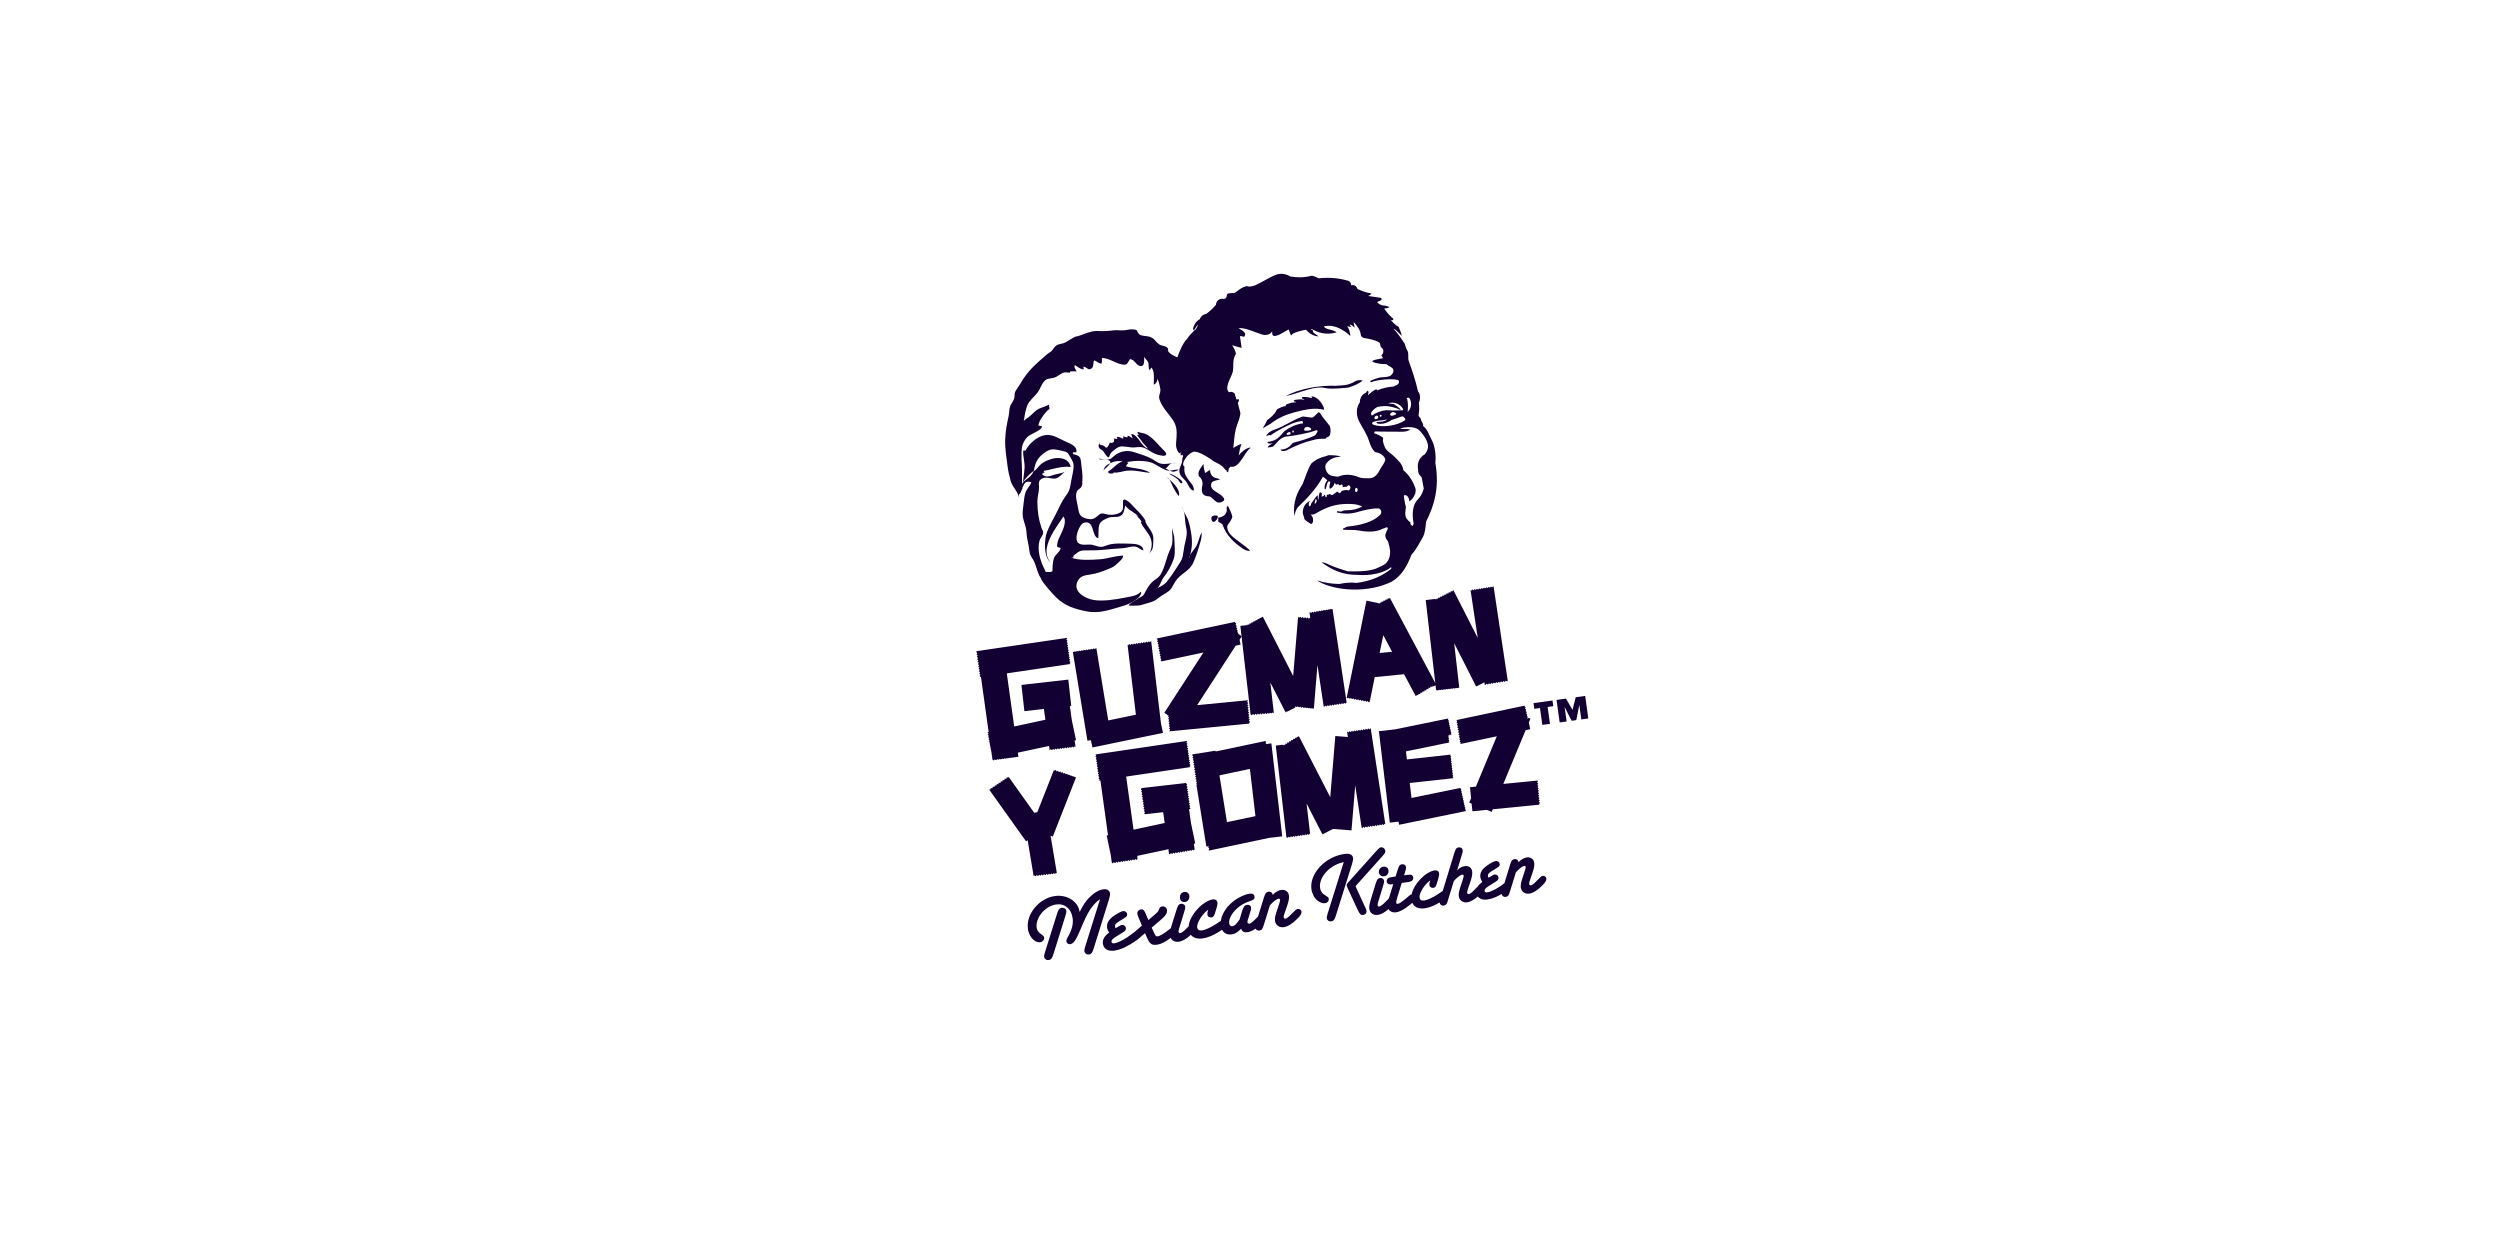 <svg width="256" height="128" viewBox="0 0 256 128" fill="none" xmlns="http://www.w3.org/2000/svg">
<path fill-rule="evenodd" clip-rule="evenodd" d="M109.186 65.5L109.278 65.365L109.224 65.322L109.174 65.33L100.022 66.676L99.957 66.766L100.086 66.875L99.994 67.012L100.123 67.121L100.028 67.259L100.157 67.372L100.063 67.507L100.192 67.619L100.1 67.756L100.228 67.868L100.133 68.01L100.26 68.111L100.17 68.253L100.296 68.356L100.201 68.491L100.33 68.598L100.237 68.736L100.366 68.845L100.272 68.986L100.402 69.091L100.305 69.225L100.454 69.342L101.235 74.953C101.198 74.961 101.153 74.969 101.125 74.976L101.107 75.001L101.235 75.103L101.152 75.231L101.159 75.257L101.268 75.349L101.198 75.45L101.209 75.512L101.304 75.589L101.244 75.674L101.265 75.773L101.337 75.836L101.294 75.907L101.321 76.04L101.374 76.084L101.342 76.131L101.374 76.291L101.405 76.315L101.384 76.344L101.427 76.544L101.44 76.555L101.431 76.568L101.513 76.96L101.632 77.796L101.719 77.859L101.791 77.848L101.868 77.76L101.963 77.826L102.044 77.813L102.114 77.731L102.202 77.791L102.296 77.779L102.365 77.699L102.445 77.758L102.55 77.742L102.615 77.67L102.685 77.722L102.805 77.705L102.861 77.639L102.929 77.688L103.056 77.67L103.107 77.611L103.166 77.652L103.307 77.633L103.354 77.582L103.403 77.62L103.559 77.599L103.599 77.552L103.643 77.586L103.81 77.563L103.843 77.522L103.885 77.552L104.062 77.527L104.092 77.492L104.124 77.518L104.286 77.494C104.286 77.494 104.244 77.186 104.226 77.073C104.523 77.008 107.083 76.458 107.422 76.385L107.484 76.832L107.584 76.715L107.722 76.813L107.832 76.686L107.967 76.784L108.08 76.657L108.213 76.755L108.326 76.626L108.457 76.725L108.569 76.598L108.704 76.697L108.818 76.569L108.95 76.664L109.065 76.538L109.201 76.638L109.301 76.508L109.441 76.608L109.55 76.479L109.675 76.579L109.786 76.45L109.917 76.549L110.031 76.421L110.137 76.498L110.043 75.823L110.185 75.791L109.75 73.72C109.75 73.72 109.594 72.594 109.551 72.29C109.605 72.285 109.694 72.275 109.694 72.275L109.394 69.592L104.595 70.138L104.897 72.824L106.894 72.596L107.05 73.702C106.755 73.766 104.193 74.32 103.854 74.391L103.097 68.953C103.421 68.906 108.66 68.134 109.602 67.995L109.529 67.933L109.622 67.793L109.493 67.691L109.587 67.548L109.461 67.444L109.552 67.304L109.425 67.204L109.518 67.064L109.391 66.954L109.483 66.814L109.357 66.714L109.45 66.575L109.324 66.473L109.414 66.335L109.288 66.232L109.382 66.091L109.253 65.988L109.345 65.847L109.218 65.741L109.315 65.608L109.186 65.5ZM110.072 79.589L110.052 79.556L109.876 79.49L109.83 79.51L109.801 79.461L109.658 79.408L109.597 79.438L109.558 79.372L109.444 79.328L109.363 79.364L109.314 79.276L109.225 79.243L109.133 79.29L109.071 79.184L109.012 79.162L108.896 79.215L108.823 79.089L108.789 79.077L108.654 79.14L108.581 78.999L108.58 78.997L108.425 79.066L108.342 78.924L108.197 78.994L108.111 78.849L107.958 78.92L107.921 78.849L106.218 83.173L105.902 83.226C105.794 83.073 103.604 79.994 103.278 79.543L103.26 79.625L103.088 79.601L103.054 79.762L102.886 79.74L102.847 79.897L102.679 79.875L102.645 80.035L102.475 80.01L102.433 80.177L102.269 80.15H102.268L102.233 80.311L102.074 80.286L102.065 80.291L102.029 80.448L101.874 80.422L101.862 80.431L101.828 80.584L101.675 80.56L101.656 80.574L101.625 80.716L101.475 80.699L101.447 80.716L101.416 80.858L101.277 80.833V80.834L105.068 86.152C105.068 86.152 105.226 86.043 105.232 86.04C105.299 86.448 105.753 89.142 105.845 89.708L105.906 89.637L106.045 89.736L106.158 89.611L106.293 89.707L106.408 89.584L106.542 89.677L106.658 89.552L106.794 89.65L106.907 89.522L107.043 89.621L107.161 89.492L107.285 89.582L107.309 89.576L107.404 89.463L107.519 89.541L107.565 89.536L107.65 89.436L107.747 89.506L107.819 89.497L107.895 89.406L107.98 89.469L108.075 89.452L108.146 89.378L108.219 89.431L108.225 89.429C108.225 89.429 107.664 86.077 107.579 85.578C107.598 85.589 107.806 85.665 107.806 85.665L110.185 79.607L110.1 79.577L110.072 79.589ZM119.52 73.183L119.526 73.219L119.679 73.287C119.679 73.269 119.604 73.355 119.603 73.365L119.713 73.467L119.626 73.586C119.626 73.595 119.628 73.607 119.629 73.617L119.737 73.716L119.65 73.834C119.651 73.843 119.65 73.853 119.653 73.867L119.762 73.964L119.675 74.08C119.678 74.092 119.676 74.106 119.678 74.118L119.785 74.217L119.699 74.331L119.703 74.37L119.811 74.468L119.724 74.579C119.727 74.593 119.725 74.605 119.728 74.621L119.833 74.717L119.747 74.829C119.752 74.848 119.751 74.86 119.753 74.871L119.774 74.889L127.933 74.095L127.902 74.062L128.001 73.926L127.878 73.817L127.979 73.681L127.85 73.574L127.955 73.44L127.83 73.332L127.931 73.197L127.808 73.08L127.907 72.949L127.785 72.839L127.887 72.707L127.761 72.602L127.863 72.466L127.738 72.357L127.841 72.224L127.716 72.116L127.817 71.978L127.694 71.867L127.796 71.74L127.757 71.706L122.588 72.208L126.538 66.114L127.038 66.01C127.038 66.01 126.954 65.611 126.93 65.508L127.163 65.152C127.163 65.152 126.98 65.036 126.871 64.963L126.8 64.918C126.798 64.897 126.782 64.822 126.778 64.79L126.682 64.722L126.741 64.621C126.735 64.598 126.732 64.576 126.727 64.553L126.626 64.482L126.69 64.37C126.683 64.352 126.679 64.329 126.676 64.31L126.571 64.24L126.637 64.118C126.632 64.102 126.63 64.088 126.626 64.07L126.513 63.995L126.583 63.872C126.58 63.856 126.577 63.846 126.572 63.831L126.459 63.755L126.502 63.672L126.351 63.706L118.467 65.379L118.433 65.431L118.568 65.536L118.477 65.676L118.613 65.78L118.523 65.92L118.657 66.026L118.569 66.168L118.703 66.272L118.613 66.411L118.749 66.517L118.659 66.656L118.796 66.765L118.712 66.9L118.714 66.909L118.842 67.004L118.759 67.131L118.765 67.159L118.886 67.248L118.811 67.361L118.815 67.399L118.928 67.484L118.858 67.593L118.869 67.649L118.965 67.722L123.227 66.818L119.224 72.991L119.52 73.183ZM121.782 78.229L121.877 78.088L121.748 77.989L121.841 77.85L121.712 77.747L121.808 77.607L121.68 77.505L121.775 77.364L121.645 77.259L121.74 77.123L121.613 77.017L121.708 76.882L121.578 76.781L121.671 76.638L121.544 76.534L121.639 76.399L121.51 76.303L121.602 76.157L121.478 76.061L121.571 75.921L121.509 75.879L121.389 75.895L112.164 77.257L112.254 77.328L112.182 77.437L112.192 77.496L112.287 77.576L112.218 77.683L112.229 77.745L112.324 77.829L112.254 77.936L112.263 77.998L112.359 78.08L112.289 78.184L112.297 78.248L112.393 78.331L112.327 78.434L112.332 78.496L112.429 78.578L112.36 78.681L112.369 78.745L112.463 78.825L112.397 78.931L112.403 78.995L112.498 79.077L112.429 79.177L112.44 79.243L112.534 79.322L112.467 79.423L112.476 79.488L112.571 79.573L112.501 79.674L112.508 79.739L112.605 79.816L112.536 79.916L112.537 79.93C112.537 79.93 112.625 79.917 112.681 79.912L113.46 85.523C113.405 85.537 113.325 85.555 113.325 85.555L113.738 87.535L113.852 88.349L113.954 88.417L114.061 88.288L114.2 88.382L114.305 88.251L114.444 88.344L114.552 88.213L114.687 88.309L114.795 88.177L114.932 88.275L115.038 88.143L115.177 88.236L115.288 88.106L115.424 88.201L115.526 88.072L115.664 88.165L115.769 88.035L115.899 88.131L116.006 87.999L116.136 88.097L116.25 87.966L116.386 88.059L116.488 87.936L116.446 87.644C116.743 87.583 119.299 87.031 119.64 86.96L119.703 87.426L119.78 87.477L119.818 87.471L119.909 87.357L120.03 87.44L120.056 87.438L120.155 87.317L120.286 87.406L120.297 87.405L120.397 87.278L120.535 87.369L120.536 87.368L120.643 87.238L120.779 87.332L120.886 87.2L121.025 87.292L121.13 87.156L121.267 87.251L121.376 87.117L121.515 87.211L121.614 87.077L121.757 87.169L121.857 87.041L121.99 87.132L122.092 87L122.228 87.091L122.33 86.966L122.25 86.396C122.301 86.385 122.392 86.366 122.392 86.366L121.956 84.282C121.956 84.282 121.804 83.165 121.76 82.862C121.794 82.859 121.833 82.854 121.869 82.85L121.899 82.8L121.894 82.741L121.792 82.663L121.871 82.545L121.866 82.502L121.76 82.419L121.842 82.296L121.841 82.27L121.725 82.178L121.814 82.043L121.813 82.032L121.692 81.927L121.783 81.787L121.655 81.686L121.75 81.547L121.624 81.446L121.716 81.308L121.588 81.203L121.683 81.062L121.557 80.961L121.649 80.819L121.517 80.711L121.613 80.578L121.487 80.472L121.579 80.337L121.452 80.237L121.497 80.173L116.905 80.698L116.826 80.814L116.831 80.849L116.943 80.947L116.855 81.074L116.86 81.093L116.979 81.194L116.885 81.329V81.334L117.012 81.444L116.917 81.58L117.046 81.689L116.952 81.828L117.084 81.938L116.99 82.076L117.119 82.189L117.025 82.329L117.151 82.433L117.056 82.572L117.186 82.677L117.091 82.808L117.221 82.919L117.123 83.053L117.255 83.164L117.161 83.305L117.255 83.379C117.66 83.333 118.862 83.194 119.11 83.167L119.264 84.275C118.969 84.338 116.412 84.893 116.075 84.961L115.319 79.522C115.653 79.473 121.332 78.633 121.908 78.55L121.816 78.468L121.911 78.33L121.782 78.229ZM118.885 74.092C118.886 74.092 117.881 65.652 117.881 65.652L117.857 65.654L117.764 65.764L117.639 65.679L117.615 65.68L117.514 65.8L117.371 65.71L117.363 65.709L117.26 65.835L117.115 65.742L117.009 65.87L116.864 65.776L116.759 65.906L116.615 65.812L116.511 65.94L116.369 65.847L116.263 65.976L116.125 65.88L116.012 66.011L115.871 65.919L115.769 66.045L115.626 65.951L115.523 66.081L115.463 66.041L115.472 66.115C115.472 66.115 116.277 72.858 116.315 73.186C116.027 73.248 113.819 73.705 113.485 73.772C113.426 73.399 112.284 66.477 112.267 66.371L112.263 66.368L112.204 66.376L112.127 66.476L112.023 66.406L111.955 66.415L111.88 66.508L111.779 66.445L111.704 66.456L111.63 66.546L111.54 66.484L111.456 66.495L111.384 66.579L111.297 66.517L111.208 66.532L111.144 66.613L111.059 66.556L110.96 66.57L110.895 66.649L110.817 66.593L110.716 66.609L110.658 66.682L110.58 66.63L110.468 66.65L110.417 66.717L110.34 66.667L110.226 66.686L110.179 66.751L110.114 66.704L109.998 66.722L109.953 66.781L109.891 66.741L109.855 66.743L111.353 75.848C111.353 75.848 111.625 75.809 111.705 75.793L111.868 76.54L119.093 75.047L118.885 74.092ZM141.274 66.865C141.341 66.541 141.527 65.626 141.646 65.041C141.929 65.573 142.38 66.42 142.552 66.742C142.214 66.775 141.584 66.836 141.274 66.865ZM152.941 60.043L152.882 60.051L152.809 60.149L152.707 60.079L152.645 60.091L152.569 60.187L152.469 60.117L152.404 60.126L152.331 60.224L152.223 60.152L152.163 60.163L152.085 60.262L151.985 60.189L151.926 60.201L151.847 60.301L151.743 60.227L151.688 60.236L151.612 60.337L151.503 60.265L151.451 60.273L151.37 60.374L151.263 60.301L151.216 60.306L151.138 60.411L151.023 60.335L150.978 60.345L150.902 60.447L150.788 60.373L150.743 60.378L150.668 60.486L150.582 60.422C150.614 60.649 151.102 63.875 151.321 65.327C150.621 63.956 148.924 60.619 148.828 60.43L148.818 60.427C148.806 60.429 148.792 60.438 148.772 60.449L148.726 60.572L148.603 60.535L148.557 60.557L148.512 60.682L148.39 60.644C148.374 60.655 148.357 60.664 148.34 60.672L148.298 60.788L148.179 60.756L148.119 60.785L148.077 60.902L147.966 60.865C147.944 60.875 147.926 60.886 147.906 60.896L147.87 61.007L147.754 60.975C147.735 60.985 147.711 60.996 147.692 61.008L147.656 61.112L147.545 61.081C147.521 61.094 147.499 61.105 147.478 61.117L147.448 61.22L147.351 61.184C147.322 61.196 147.3 61.209 147.277 61.22L147.245 61.321L147.145 61.289C147.116 61.304 147.099 61.317 147.092 61.318C147.089 61.318 147.049 61.417 147.049 61.417L146.998 61.329C146.73 61.361 145.993 61.447 145.993 61.447C145.993 61.447 146.854 68.939 146.973 69.945C146.952 69.909 142.517 61.584 142.306 61.192L142.263 61.31L142.126 61.27C142.119 61.276 142.108 61.278 142.101 61.285L142.053 61.417L141.923 61.38C141.91 61.388 141.893 61.396 141.879 61.404L141.839 61.524L141.718 61.49C141.699 61.499 141.685 61.511 141.665 61.521L141.63 61.63L141.526 61.596C141.505 61.607 141.486 61.619 141.463 61.629L141.432 61.732L141.33 61.701C141.302 61.718 141.233 61.826 141.233 61.826L141.155 61.762L139.925 61.505L137.898 71.473L138.092 71.514L138.103 71.423L138.183 71.532L138.229 71.541L138.347 71.47L138.431 71.58L138.466 71.588L138.591 71.515L138.681 71.634L138.703 71.638L138.834 71.56L138.928 71.688L138.944 71.689L139.081 71.606L139.181 71.739L139.187 71.739L139.321 71.65L139.422 71.785L139.563 71.695L139.661 71.829L139.801 71.738L139.899 71.872L140.041 71.785L140.145 71.921L140.264 71.843C140.362 71.371 140.73 69.555 140.773 69.337C141.033 69.31 143.736 69.046 143.776 69.04L144.971 71.278L145.042 71.238L145.059 71.178L145.129 71.192C145.162 71.176 145.199 71.154 145.24 71.129L145.265 71.051L145.355 71.072C145.383 71.056 145.414 71.037 145.445 71.022L145.476 70.922L145.59 70.941C145.614 70.934 145.633 70.919 145.656 70.907L145.689 70.791L145.815 70.819C145.827 70.813 145.841 70.807 145.855 70.798L145.886 70.667L146.032 70.702C146.037 70.698 146.042 70.695 146.046 70.695L146.091 70.542L146.244 70.58L146.294 70.417L146.447 70.456L146.486 70.297L146.63 70.341L146.664 70.188L146.667 70.328C146.667 70.328 146.989 70.181 146.998 70.176C146.999 70.201 147.055 70.653 147.061 70.707L147.106 70.655L147.17 70.701L147.307 70.685L147.357 70.628L147.421 70.669L147.556 70.658L147.608 70.598L147.664 70.643L147.809 70.627L147.854 70.57L147.91 70.614L148.051 70.597L148.103 70.541L148.157 70.585L148.298 70.57L148.349 70.512L148.404 70.554L148.549 70.54L148.595 70.486L148.652 70.529L148.799 70.507L148.844 70.458L148.899 70.498L149.043 70.482L149.086 70.43L149.14 70.469L149.287 70.451L149.331 70.402L149.38 70.442L149.432 70.435L148.906 65.862C149.51 67.05 151.147 70.271 151.148 70.276L151.207 70.28C151.343 70.207 151.785 69.98 152.001 69.869C152.004 69.893 152.023 70.014 152.035 70.091L152.116 70.139L152.221 70.009L152.365 70.102L152.467 69.97L152.611 70.062L152.714 69.931L152.854 70.024L152.963 69.892L153.104 69.986L153.215 69.852L153.352 69.944L153.458 69.813L153.597 69.907L153.704 69.772L153.841 69.866L153.952 69.736L154.086 69.831L154.197 69.695L154.331 69.791L154.394 69.715L152.941 60.043ZM153.938 80.274C154.159 79.744 156.154 74.939 156.225 74.769C156.334 74.747 156.696 74.668 156.696 74.668C156.696 74.668 156.571 74.082 156.549 73.987C156.58 73.918 156.719 73.583 156.719 73.583C156.719 73.583 156.677 73.564 156.624 73.544L156.627 73.558L156.618 73.54C156.611 73.54 156.603 73.533 156.595 73.531L156.597 73.564L156.583 73.525C156.575 73.521 156.567 73.519 156.558 73.517L156.564 73.571L156.539 73.507C156.533 73.504 156.525 73.502 156.52 73.501L156.504 73.585L156.474 73.493L156.464 73.594L156.392 73.552L156.44 73.467L156.437 73.466C156.434 73.445 156.426 73.409 156.416 73.363L156.335 73.308L156.383 73.216C156.379 73.19 156.371 73.156 156.363 73.127L156.276 73.063L156.33 72.959C156.324 72.935 156.32 72.91 156.316 72.882L156.217 72.814L156.276 72.705C156.27 72.683 156.267 72.663 156.265 72.642L156.156 72.57L156.222 72.452C156.219 72.435 156.218 72.415 156.214 72.403L156.101 72.329L156.14 72.251L155.987 72.285L149.116 73.739L149.229 73.833L149.138 73.975L149.272 74.084L149.18 74.225L149.312 74.333L149.219 74.477L149.354 74.582L149.259 74.722L149.396 74.831L149.3 74.973L149.437 75.082L149.343 75.223L149.476 75.327L149.382 75.471L149.52 75.575L149.423 75.708L149.556 75.815L149.465 75.955L149.598 76.066L149.516 76.191C150.221 76.042 152.757 75.504 153.274 75.395C153.029 75.985 151.215 80.356 151.132 80.55C150.99 80.566 150.527 80.612 150.527 80.612C150.527 80.612 150.632 81.649 150.641 81.735C150.61 81.802 150.45 82.187 150.45 82.187C150.45 82.187 150.666 82.276 150.693 82.29C150.711 82.452 150.773 83.072 150.773 83.072C150.773 83.072 152.155 82.941 152.247 82.93C152.316 82.96 152.746 83.138 152.746 83.138C152.746 83.138 152.841 82.911 152.859 82.872C153.064 82.85 157.098 82.454 157.652 82.397L157.59 82.344L157.693 82.209L157.567 82.089L157.673 81.956L157.548 81.846L157.649 81.713V81.712L157.524 81.602L157.625 81.472L157.623 81.464L157.502 81.357L157.601 81.228L157.599 81.214L157.479 81.112L157.576 80.982L157.575 80.963L157.46 80.862L157.552 80.742L157.55 80.722L157.435 80.615L157.53 80.499L157.525 80.472L157.411 80.376L157.505 80.257L157.503 80.222L157.392 80.127L157.479 80.015L157.476 79.98L157.421 79.931C157.032 79.969 154.438 80.228 153.938 80.274ZM140.356 74.56L140.346 74.561L140.248 74.682L140.117 74.596L140.103 74.597L140.007 74.718L139.879 74.629L139.863 74.634L139.769 74.751L139.641 74.665L139.619 74.67L139.524 74.788L139.397 74.704L139.373 74.707L139.282 74.823L139.162 74.738L139.134 74.743L139.041 74.858L138.919 74.777L138.892 74.779L138.806 74.892L138.685 74.809L138.651 74.816L138.56 74.927L138.447 74.847L138.413 74.853L138.327 74.963L138.211 74.885L138.169 74.891L138.089 74.998L137.973 74.918L137.94 74.924L138.024 75.469L136.737 75.366C136.737 75.366 136.305 80.541 136.217 81.631L133.013 75.393L133.009 75.413L132.963 75.403L132.834 75.469L132.821 75.474L132.802 75.54L132.722 75.527C132.694 75.544 132.66 75.557 132.623 75.579L132.6 75.669L132.487 75.648C132.468 75.658 132.444 75.669 132.424 75.68L132.391 75.799L132.249 75.767L132.225 75.781L132.192 75.922L132.023 75.895L131.986 76.05L131.822 76.019L131.788 76.175L131.633 76.137L131.598 76.293L131.435 76.258L131.409 76.407L131.4 76.271L131.293 76.318L131.37 76.233L131.27 76.284L131.252 76.276L130.64 76.346L131.726 85.736L131.793 85.777L131.868 85.772L131.945 85.681L132.05 85.75L132.107 85.743L132.195 85.643L132.306 85.721L132.35 85.715L132.437 85.608L132.56 85.69L132.586 85.689L132.679 85.572L132.808 85.663L132.82 85.661L132.919 85.538L133.053 85.632L133.165 85.501L133.309 85.596L133.409 85.465L133.548 85.56L133.644 85.431L133.775 85.525L133.884 85.399L134.009 85.494L134.117 85.363L134.154 85.391C134.099 84.944 133.91 83.269 133.792 82.272C134.355 83.363 135.417 85.438 135.417 85.438L136.514 84.88C136.615 84.888 138.393 85.034 138.393 85.034C138.393 85.034 138.632 82.168 138.775 80.422C139.004 81.935 139.354 84.258 139.431 84.756L139.496 84.803L139.607 84.67L139.743 84.766L139.86 84.636L139.994 84.729L140.098 84.6L140.238 84.694L140.343 84.564L140.476 84.661L140.582 84.531L140.716 84.626L140.829 84.494L140.971 84.588L141.074 84.459L141.206 84.551L141.308 84.424L141.438 84.52L141.546 84.388L141.671 84.486L141.78 84.356L141.857 84.412L140.36 74.562L140.356 74.56Z" fill="#130032"/>
<path fill-rule="evenodd" clip-rule="evenodd" d="M136.449 62.351L136.418 62.392L136.364 62.356L136.222 62.378L136.18 62.435L136.119 62.396L135.985 62.413L135.935 62.48L135.863 62.434L135.75 62.449L135.697 62.518L135.624 62.471L135.515 62.484L135.461 62.562L135.374 62.508L135.285 62.519L135.226 62.603L135.132 62.544L135.049 62.556L134.983 62.644L134.882 62.582L134.813 62.593L134.741 62.69L134.639 62.619L134.581 62.626L134.502 62.731L134.393 62.656L134.351 62.663L134.271 62.772L134.148 62.693L134.116 62.699L134.095 62.727C134.094 62.734 134.152 63.117 134.17 63.235L134.004 63.351L133.891 63.226L133.756 63.326L133.646 63.204L133.513 63.306L133.394 63.181L133.261 63.281L133.148 63.157L133.017 63.262L132.924 63.158C132.891 63.535 132.42 69.224 132.42 69.224L129.315 63.147L129.164 63.225L129.145 63.274L129.095 63.26C129.06 63.276 129.014 63.299 128.96 63.329L128.938 63.39L128.87 63.375C128.834 63.395 128.794 63.414 128.751 63.437L128.726 63.512L128.644 63.491C128.61 63.507 128.581 63.525 128.55 63.543L128.522 63.628L128.422 63.606C128.396 63.621 128.369 63.634 128.342 63.649L128.317 63.744L128.203 63.719C128.186 63.729 128.16 63.74 128.139 63.75L128.113 63.86L127.993 63.827C127.98 63.834 127.965 63.842 127.952 63.848L127.919 63.971L127.781 63.934C127.772 63.94 127.761 63.945 127.755 63.95L127.726 64.078L127.676 63.965L127.641 64.022C127.641 64.022 127.62 64.02 127.618 64.022C127.557 64.027 127.011 64.091 127.011 64.091L128.056 73.137L128.194 73.238L128.309 73.116L128.446 73.218L128.56 73.096L128.694 73.2L128.807 73.076L128.939 73.18L129.055 73.055L129.189 73.161L129.309 73.035L129.435 73.137L129.446 73.134L129.556 73.018L129.672 73.107L129.703 73.105L129.806 72.997L129.91 73.079H129.934V73.077L129.96 73.073L129.968 73.066L130.051 72.978L130.124 73.034L130.123 73.029L130.128 73.036L130.145 73.052L130.163 73.05L130.159 73.022L130.172 73.048L130.199 73.047V73.01L130.235 73.026L130.299 72.956L130.331 72.984L130.368 73.013L130.37 73.004L130.365 72.975L130.376 72.998L130.396 72.968L130.399 73.024L130.443 73.019L130.082 69.889L131.65 72.956L131.665 72.948L131.769 72.839L131.812 72.873C132.048 72.752 132.474 72.533 132.642 72.445L132.654 72.29L132.757 72.413C132.759 72.414 132.763 72.416 132.766 72.414L132.9 72.324L132.993 72.433C133.007 72.436 133.014 72.438 133.025 72.437L133.145 72.354L133.23 72.455C133.248 72.454 133.267 72.457 133.287 72.461L133.392 72.387L133.466 72.474C133.491 72.476 133.52 72.48 133.547 72.48L133.64 72.42L133.702 72.493C133.741 72.496 133.775 72.5 133.807 72.503L133.879 72.448L133.937 72.513L134.066 72.524L134.123 72.484L134.162 72.531C134.22 72.535 134.27 72.539 134.317 72.544L134.362 72.514L134.396 72.551C134.484 72.558 134.54 72.563 134.54 72.563L134.907 68.105L135.549 72.352L135.594 72.381L135.602 72.379L135.704 72.255L135.838 72.344H135.845L135.955 72.216L136.082 72.306L136.094 72.301L136.201 72.182L136.327 72.268L136.346 72.267L136.439 72.145L136.568 72.233L136.587 72.23L136.682 72.112L136.802 72.196L136.822 72.194L136.919 72.076L137.041 72.159L137.067 72.156L137.166 72.039L137.289 72.123L137.318 72.117L137.408 72.004L137.526 72.084L137.556 72.08L137.642 71.972L137.75 72.051L137.784 72.047L137.877 71.937L137.898 71.952L136.449 62.351ZM148.617 75.168L148.574 75.115L148.617 74.979L148.524 74.88L148.567 74.744L148.472 74.642L148.517 74.511L148.424 74.408L148.469 74.272L148.372 74.172L148.416 74.034L148.323 73.929L148.368 73.799L148.271 73.694L148.315 73.569L148.185 73.595C148.185 73.595 142.895 74.684 142.875 74.684C142.858 74.688 141.198 74.874 141.198 74.874L142.317 84.238C142.317 84.238 142.976 84.164 143.202 84.136C143.217 84.201 143.273 84.456 143.273 84.456L150.071 83.059L150.106 82.954L150.013 82.853L150.053 82.718L149.959 82.609L149.999 82.474L149.903 82.37L149.948 82.24L149.853 82.14L149.898 82.006L149.802 81.905L149.848 81.767L149.752 81.666L149.791 81.53L149.695 81.424L149.742 81.294L149.644 81.19L149.688 81.06L149.594 80.957L149.638 80.826L149.541 80.72L149.553 80.684C148.939 80.811 144.902 81.639 144.54 81.712C144.505 81.418 144.387 80.448 144.354 80.179C144.676 80.142 148.05 79.774 148.825 79.687L148.835 79.664L148.752 79.552L148.808 79.417L148.725 79.305L148.781 79.172L148.698 79.061L148.753 78.929L148.667 78.816L148.726 78.689L148.642 78.578L148.699 78.451L148.613 78.33L148.674 78.204L148.585 78.091L148.644 77.965L148.561 77.853L148.618 77.725L148.533 77.614L148.591 77.484L148.507 77.372L148.549 77.273C147.789 77.359 144.386 77.731 144.067 77.767C144.042 77.544 143.99 77.147 143.968 76.941C144.23 76.89 147.229 76.271 148.413 76.028L148.348 75.943L148.406 75.811L148.321 75.71L148.382 75.593L148.3 75.491L148.354 75.366L148.273 75.273L148.398 75.325L148.401 75.208L148.447 75.315L148.459 75.199L148.505 75.305L148.516 75.187L148.571 75.293L148.572 75.177L148.614 75.287L148.617 75.168ZM128.556 83.573C128.262 83.636 125.98 84.115 125.641 84.185C125.584 83.828 124.923 79.72 124.871 79.397C125.176 79.33 127.639 78.811 127.991 78.735C128.035 79.112 128.517 83.256 128.556 83.573ZM129.982 76.145L129.714 76.192L129.696 76.18C129.689 76.183 129.68 76.184 129.671 76.183L129.668 76.156L129.581 76.091L129.638 76.012C129.626 75.967 129.619 75.928 129.614 75.901L129.581 75.878L129.416 75.913L124.478 76.953C124.474 76.913 124.466 76.872 124.466 76.872L122.116 77.245L122.062 77.325L122.196 77.435L122.095 77.571L122.229 77.681L122.134 77.822L122.268 77.932L122.169 78.074L122.301 78.174L122.203 78.319L122.336 78.424L122.239 78.559L122.374 78.666L122.276 78.801L122.409 78.914L122.313 79.056L122.445 79.163L122.346 79.297L122.479 79.396L122.378 79.527L122.512 79.637L122.414 79.76V79.766L122.544 79.874L122.452 79.997L122.453 80.007L122.579 80.099L122.489 80.21L122.488 80.224L122.607 80.307L122.509 80.342L123.538 86.724L123.537 86.722L123.568 86.629L123.613 86.713C123.619 86.711 123.621 86.713 123.629 86.711L123.63 86.615L123.671 86.704C123.675 86.705 123.675 86.702 123.675 86.702L123.706 86.603L123.733 86.695C123.734 86.695 123.734 86.694 123.742 86.692L123.805 86.636L123.721 86.766C123.72 86.775 123.723 86.783 123.723 86.791L123.841 86.887L123.771 87.001C123.775 87.024 123.783 87.043 123.784 87.061L123.823 87.095L129.966 85.797L130.671 85.716L130.676 85.71L130.683 85.715L130.921 85.688L130.933 85.673L130.949 85.685L131.168 85.661L131.186 85.635L131.215 85.656L131.3 85.645L130.19 76.125C130.19 76.125 130.093 76.135 129.982 76.145ZM135.67 39.729C136.349 39.895 138.057 39.688 138.057 39.688C138.634 39.526 139.122 39.297 139.548 38.976C139.341 38.902 139.018 38.907 138.824 39.02C137.995 39.506 137.594 39.445 136.778 39.504C135.042 39.438 132.95 39.829 131.629 40.577C132.527 40.367 133.22 40.085 134.006 39.875C134.554 39.727 135.174 39.607 135.67 39.729ZM132.45 42.249C133.476 41.971 134.615 41.691 135.589 41.966C135.576 41.876 135.575 41.774 135.535 41.685C135.285 41.128 134.897 40.668 134.335 40.577C134.267 40.567 134.325 40.749 134.385 40.778C134.119 40.712 133.835 40.643 133.515 40.65C133.443 40.652 133.316 40.626 133.307 40.744C133.298 40.871 133.566 40.818 133.553 40.928C133.363 40.886 133.161 40.88 132.955 40.906C132.798 40.925 132.535 40.914 132.48 41.052C132.447 41.136 132.668 41.109 132.758 41.183C132.576 41.22 132.397 41.205 132.214 41.252C132.08 41.285 131.928 41.34 131.768 41.398C131.69 41.429 131.662 41.516 131.647 41.583C131.288 41.621 131.069 41.769 130.804 41.893C130.737 41.923 130.72 42.015 130.715 42.022C130.5 42.461 130.096 42.767 129.741 43.036C129.648 43.353 129.409 43.581 129.32 43.876C129.342 43.874 129.361 43.83 129.382 43.816L130.116 43.388C130.75 42.882 131.542 42.499 132.45 42.249ZM124.608 51.414C124.82 51.533 125.194 51.425 125.329 51.243C125.428 51.116 125.277 50.94 125.182 50.837C124.896 50.522 124.461 50.398 124.167 50.085C124.009 49.913 123.936 49.634 124.116 49.365C124.26 49.242 124.598 49.171 124.939 49.097C124.8 49.026 124.692 48.985 124.582 48.969C124.216 48.916 123.917 48.625 123.908 48.132C123.731 48.188 123.543 48.387 123.399 48.427C123.31 48.121 123.243 47.815 123.243 47.505C123.167 47.608 122.993 47.837 122.948 47.918C122.823 48.136 122.64 48.367 122.763 48.781C123.029 48.918 123.248 49.427 123.092 49.833C123.066 50.047 123.03 50.289 123.144 50.511C123.277 50.769 123.58 50.825 123.881 50.832C124.159 50.986 124.34 51.261 124.608 51.414ZM124.107 52.9C123.986 53.046 124.056 53.253 124.136 53.365C124.214 53.474 124.355 53.462 124.441 53.37C124.541 53.261 124.671 53.153 124.693 52.963C124.694 52.943 124.696 52.881 124.702 52.826C124.525 52.761 124.223 52.76 124.107 52.9ZM126.226 54.954C125.961 54.713 125.656 54.416 125.665 53.854C125.824 53.557 126.112 53.292 126.192 52.908C126.106 52.45 125.882 52.157 125.744 51.794C125.692 51.845 125.585 51.933 125.606 52.033C125.731 52.614 125.249 52.981 124.702 53.011C124.703 53.049 124.743 53.057 124.756 53.087C124.795 53.185 124.673 53.37 124.807 53.464C124.936 53.555 125.145 53.598 125.203 53.762C125.608 54.897 126.408 55.59 127.257 56.177C127.423 56.292 127.622 56.389 127.912 56.413C127.926 56.413 128.017 56.373 127.998 56.354C127.394 55.802 126.764 55.434 126.226 54.954ZM134.208 44.059C133.968 44.105 133.743 44.142 133.574 44.075C133.487 44.04 133.574 43.762 133.726 43.735C133.915 43.704 134.134 43.731 134.239 43.876C134.282 43.932 134.246 44.053 134.208 44.059M132.487 44.212C132.468 44.291 132.4 44.285 132.349 44.289C132.349 44.236 132.306 44.164 132.36 44.113C132.438 44.038 132.507 44.121 132.487 44.212ZM132.039 44.513C131.948 44.491 131.828 44.579 131.784 44.514C131.69 44.387 131.828 44.319 131.884 44.293C131.961 44.256 132.105 44.177 132.152 44.322C132.177 44.398 132.13 44.534 132.039 44.513ZM131.795 46.096C132.617 45.653 133.507 45.287 134.575 45.029C134.984 44.929 135.359 44.918 135.747 44.929C135.814 44.714 136.052 44.776 136.139 44.623C136.282 44.381 136.271 44.019 136.188 43.651C135.868 43.198 135.485 42.839 135.199 42.33C135.149 42.243 135.032 42.198 134.974 42.245C134.781 42.413 134.626 42.642 134.399 42.759C134.031 42.755 133.748 42.666 133.397 42.651C132.329 43.016 131.552 43.645 130.469 44.013C130.109 44.135 129.811 44.335 129.65 44.644C129.711 44.624 129.868 44.593 129.954 44.551C130.034 44.513 130 44.641 130.089 44.58C130.453 44.33 130.885 44.066 131.36 43.828C131.931 43.541 132.503 43.222 133.281 43.112C133.376 43.1 133.437 43.208 133.436 43.349C132.621 43.447 132.044 43.788 131.528 44.141C131.134 44.576 130.836 45.072 130.073 45.208C129.981 45.225 129.711 45.235 129.796 45.323C129.958 45.498 130.152 45.397 130.318 45.396C130.171 45.518 129.853 45.598 129.816 45.822C129.945 45.794 130.29 45.804 130.409 45.687C130.718 45.386 130.998 44.918 131.565 44.726C132.647 44.593 133.844 44.398 134.79 44.056C134.854 44.033 134.954 44.126 134.91 44.194C134.816 44.333 134.751 44.548 134.591 44.621C133.928 44.926 133.154 45.15 132.391 45.353C132.103 45.714 131.728 46.029 131.177 46.034C131.073 46.036 131.203 46.159 131.243 46.168C131.42 46.204 131.629 46.185 131.795 46.096ZM105.877 48.181C105.875 48.188 105.874 48.195 105.87 48.202C105.877 48.191 105.882 48.182 105.887 48.171C105.882 48.174 105.878 48.178 105.877 48.181ZM117.246 53.318C117.279 53.361 117.312 53.393 117.351 53.422C117.121 52.941 116.669 52.471 116.292 52.105C115.929 51.751 115.61 51.267 115.116 51.142C115.075 51.181 115.059 51.196 115.012 51.232C114.924 51.589 115.119 52.084 114.841 52.374C114.583 52.646 113.964 52.75 113.581 52.711C113.039 52.651 112.881 52.401 112.458 52.775C112.026 53.16 111.828 53.245 111.246 53.102C110.477 52.919 110.48 52.476 110.349 51.769C110.275 51.368 110.092 50.784 110.256 50.367C110.368 50.081 110.573 50.096 110.723 49.866C110.879 49.629 110.805 49.519 110.83 49.244C110.894 48.522 110.754 47.969 110.695 47.294C110.635 46.643 110.403 46.667 109.864 46.488C109.862 46.423 109.868 46.371 109.879 46.306C109.969 46.337 110.108 46.296 110.2 46.326C110.403 45.781 109.636 45.431 109.277 45.285C108.577 45.001 107.843 44.431 107.039 44.552C106.246 44.672 105.41 45.37 105.019 46.123L104.776 46.147C104.746 46.78 104.962 47.359 104.911 48.001C104.876 48.469 104.788 48.911 104.751 49.384C104.965 48.986 105.448 48.535 105.877 48.181C106.009 47.262 106.332 46.767 107.12 46.25C107.693 45.875 108.087 46.026 108.772 46.169C109.29 46.277 109.338 46.34 109.578 46.764C109.85 47.244 109.992 47.422 109.924 47.997C109.872 48.44 109.759 48.834 109.687 49.26C109.575 49.889 109.564 50.193 109.223 50.652C108.94 51.033 108.684 51.458 108.482 51.909C108.069 52.816 107.56 53.589 107.217 54.47C106.924 55.218 106.842 57.031 107.573 57.583C106.346 56.181 108.212 53.959 108.893 52.896C109.271 53.35 108.829 54.306 108.648 54.673C108.528 54.916 108.297 55.383 108.268 55.654C108.228 56.022 108.191 56.008 108.618 56.108C108.52 56.576 108.048 56.745 107.905 57.214C107.802 57.558 107.773 58.048 107.764 58.489C107.561 58.637 107.337 58.559 107.076 58.56C107.019 58.376 106.911 58.198 106.828 58.021C106.474 57.249 106.225 56.278 106.431 55.416C106.501 55.125 106.773 54.854 106.814 54.618C106.858 54.379 106.715 54.252 106.651 54.064C106.358 53.195 106.235 52.389 106.227 51.367C106.219 50.874 106.401 50.395 106.395 49.898C106.384 49.5 106.277 49.156 106.831 48.952C107.269 48.789 107.798 49.149 108.247 48.948C108.502 48.835 108.767 48.538 109.01 48.326C108.711 48.48 108.122 48.541 107.862 48.641C107.424 48.804 107.016 48.911 106.693 48.541C106.755 48.517 106.878 48.393 106.961 48.372C106.939 48.35 106.888 48.25 106.86 48.219C107.792 48.07 108.697 47.692 109.631 47.816C109.476 46.896 108.399 46.773 107.693 46.994C107.271 47.128 106.919 47.257 106.587 47.54C106.347 47.744 106.134 48.102 105.866 48.248C105.866 48.233 105.87 48.217 105.87 48.202C105.614 48.748 105.477 48.794 105.086 49.097C104.825 49.304 104.469 49.632 104.704 49.959C104.855 49.554 104.977 49.179 105.616 49.379C105.509 49.723 105.19 49.991 105.044 50.351C104.889 50.737 104.861 51.196 104.808 51.612C104.754 52.027 104.682 52.545 104.745 52.951C104.822 53.443 105.084 53.906 105.104 54.435C105.126 55.099 105.327 55.656 105.397 56.308C105.488 57.133 105.73 56.989 106.026 57.833C106.155 58.203 106.35 58.935 106.593 59.206C106.593 59.246 106.603 59.286 106.626 59.333C106.88 59.804 107.753 60.774 108.151 61.172C109.052 62.068 110.102 62.374 111.265 62.601C112.672 62.877 113.778 62.383 115.111 62.013C115.575 61.888 116.968 61.233 116.849 60.579C116.375 61.053 115.8 61.075 115.161 61.203C114.24 61.386 112.932 61.601 111.956 61.433C111.008 61.264 109.751 60.485 110.404 59.415C110.691 58.941 111.149 58.907 111.669 58.826C112.331 58.723 112.783 58.546 113.39 58.309C113.846 58.134 114.067 58.054 114.461 57.66C114.65 57.476 115.031 57.194 115.009 56.894C114.159 56.923 113.385 57.223 112.534 57.278C111.764 57.328 110.524 57.421 109.679 57.099C109.741 57.088 109.813 57.085 109.903 57.096C109.931 56.988 109.94 56.959 109.908 56.916C110.256 56.655 110.483 56.364 111.017 56.361C111.682 56.355 112.264 56.371 112.922 56.304C113.624 56.23 114.306 56.183 115.005 56.132C115.431 56.101 115.88 55.899 116.297 55.983C116.603 56.041 116.801 56.319 117.079 56.358C117.053 55.717 116.131 55.679 115.697 55.674C114.862 55.664 113.964 55.57 113.212 55.889C112.668 56.119 112.378 55.92 111.856 55.791C111.43 55.689 110.833 55.915 110.434 55.62C109.92 55.236 110.51 53.656 111.009 53.526C112.133 53.24 111.74 54.962 112.461 55.116C112.519 54.697 112.434 54.09 112.585 53.696C112.716 53.354 113.126 53.171 113.459 53.032C113.861 52.862 114.311 53.022 114.694 52.846C115.14 52.641 115.087 52.18 115.239 51.76C115.517 52.262 116.231 52.435 116.576 52.923C116.457 52.86 116.329 52.795 116.219 52.721C116.51 52.911 116.719 53.114 116.892 53.41C116.882 53.445 116.856 53.467 116.825 53.479C117.045 54.084 117.638 54.543 117.841 55.168C118.03 55.755 117.907 56.225 117.675 56.761C117.763 56.519 117.951 56.397 118.023 56.161C118.101 55.884 118.095 55.478 118.103 55.185C118.124 54.397 117.45 53.983 117.246 53.318ZM109.01 48.326C109.08 48.291 109.131 48.252 109.162 48.205C109.114 48.238 109.063 48.281 109.01 48.326ZM104.734 49.996C104.722 49.983 104.715 49.971 104.704 49.959C104.669 50.06 104.627 50.165 104.576 50.261C104.63 50.186 104.685 50.069 104.734 49.996Z" fill="#130032"/>
<path fill-rule="evenodd" clip-rule="evenodd" d="M145.904 46.511C145.38 46.834 145.065 47.352 145.221 48.158C145.206 48.565 145.442 48.709 145.578 48.877L145.794 50.027C145.684 50.446 145.501 50.831 145.203 51.119C144.655 51.645 144.569 52.575 144.749 53.573C144.767 53.677 144.69 53.776 144.654 53.858C144.52 53.821 144.365 53.642 144.441 53.503C144.362 53.44 144.035 53.21 143.944 52.905C143.834 52.548 143.966 52.102 143.963 51.9C143.859 51.576 143.821 51.209 143.75 50.819C143.737 50.743 143.828 50.69 143.901 50.699C144.127 50.725 144.298 51.014 144.315 51.294C144.321 51.391 144.438 51.228 144.492 51.194C144.721 51.047 144.785 50.769 144.928 50.531C144.931 50.377 145.005 50.186 144.938 49.995C144.659 49.221 144.249 48.599 143.707 48.152C143.6 47.456 143.131 47.13 142.774 46.75C142.463 46.418 142.032 46.254 141.823 45.823C141.722 45.615 141.655 45.389 141.616 45.185C141.585 45.037 141.675 44.85 141.607 44.805C141.341 44.618 141.041 44.465 140.721 44.37C140.714 44.29 140.756 44.177 140.827 44.179C141.687 44.222 142.625 44.183 143.547 44.209C143.8 44.215 144.271 44.159 144.39 43.962C144.083 43.889 143.633 44 143.383 43.866C144.175 43.642 145.04 43.685 145.444 44.164C146.373 45.26 146.413 45.883 145.904 46.511ZM140.491 43.299C140.736 43.088 141.218 43.062 141.629 43.031C141.771 43.021 141.911 42.974 142.043 42.926C141.982 43 141.908 43.065 141.817 43.102C141.555 43.202 141.245 43.187 140.949 43.213C140.945 43.325 141.059 43.375 141.144 43.387C141.659 43.461 142.156 43.244 142.529 42.997C142.82 42.903 143.155 42.794 143.456 42.667C143.539 42.631 143.646 42.625 143.717 42.681C143.835 42.765 143.956 42.971 143.893 43.016C143.099 43.596 141.534 43.833 140.612 43.478C140.546 43.451 140.51 43.378 140.491 43.299ZM141.049 42.877C140.949 42.913 140.801 42.984 140.75 42.848C140.719 42.761 140.769 42.647 140.861 42.598C140.932 42.561 141.062 42.527 141.113 42.631C141.157 42.72 141.122 42.848 141.049 42.877ZM141.336 42.671C141.226 42.643 141.287 42.517 141.342 42.489C141.388 42.465 141.44 42.473 141.467 42.525C141.5 42.593 141.415 42.691 141.336 42.671ZM142.893 42.465C142.726 42.517 142.527 42.651 142.378 42.518C142.306 42.454 142.383 42.323 142.456 42.278C142.473 42.267 142.529 42.216 142.562 42.207C142.694 42.179 142.858 42.242 142.954 42.335C143.006 42.384 142.936 42.451 142.893 42.465ZM140.42 42.238C140.555 42.002 140.771 41.834 141.024 41.682C141.903 41.476 142.436 41.638 142.972 41.795C143.161 41.853 143.295 41.983 143.448 41.971C143.27 41.703 142.98 41.573 142.735 41.376C142.562 41.369 142.354 41.325 142.14 41.29C142.833 41.099 143.36 41.396 143.64 41.826C143.67 41.873 143.712 42.005 143.655 42.009C143.043 42.046 142.47 42.045 141.942 41.998C141.32 42.079 140.852 42.297 140.483 42.556C140.422 42.491 140.355 42.349 140.42 42.238ZM144.102 40.89C144.1 40.884 144.05 40.81 144.03 40.779C144.086 40.745 144.261 40.677 144.327 40.777C144.639 41.263 144.484 41.908 144.139 42.175C144.182 41.837 144.206 41.348 144.102 40.89ZM138.934 50.364C138.856 50.417 138.761 50.333 138.758 50.266C138.753 50.159 138.763 50.035 138.833 49.973C138.901 49.914 138.984 49.986 139.002 50.054C139.034 50.164 139.041 50.287 138.934 50.364ZM134.832 51.281C134.811 51.382 134.782 51.49 134.698 51.557C134.611 51.623 134.617 51.502 134.62 51.463C134.625 51.412 134.686 51.268 134.692 51.204C134.694 51.171 134.687 51.087 134.758 51.127C134.806 51.153 134.847 51.217 134.832 51.281ZM146.61 45.054C146.334 44.559 146.177 43.942 145.736 43.638C145.76 43.296 145.527 43.195 145.489 42.909C145.466 42.751 145.242 42.672 145.263 42.506C145.313 42.119 145.371 41.772 145.284 41.268C145.446 40.934 145.483 40.372 145.203 40.073C144.95 38.942 144.603 37.92 144.252 36.958C144.151 36.678 144.271 36.37 144.148 35.965C144.039 35.793 143.93 35.53 143.855 35.218C143.493 34.669 143.111 34.089 142.656 33.645C143.007 33.793 143.264 34.127 143.535 34.39C143.496 34.027 143.329 33.791 143.223 33.465C142.896 33.317 142.646 33.039 142.409 32.749C142.446 32.757 142.529 32.792 142.549 32.796C142.621 32.81 142.726 32.691 142.669 32.64C142.344 32.338 141.982 32.008 141.747 31.587C141.915 31.563 142.17 31.581 142.277 31.417C142.097 31.403 141.936 31.291 141.748 31.292C141.47 31.292 141.191 31.155 141.014 30.934C141.135 30.842 141.384 30.812 141.452 30.717C141.521 30.623 141.451 30.509 141.369 30.497L140.106 30.308C140.226 30.233 140.367 30.184 140.433 30.041C139.912 29.987 139.441 29.785 138.995 29.588C138.927 29.31 138.685 29.131 138.367 29.218C138.357 29.029 138.273 28.82 138.073 28.761C137.235 28.503 136.217 28.37 135.032 28.497C134.77 28.397 134.535 28.236 134.296 28.236C133.529 28.446 132.767 28.424 132.128 28.312C131.759 28.075 131.158 27.908 130.547 28.178C129.859 28.483 129.255 28.879 128.553 29.204C128.303 29.319 127.904 29.402 127.684 29.298C127.097 29.415 126.795 29.774 126.434 29.992C126.182 30.008 125.988 30.011 125.784 30.047C125.586 30.082 125.634 30.338 125.582 30.447C125.522 30.57 125.411 30.622 125.305 30.606C124.779 30.528 124.524 30.883 124.516 31.214C124.18 31.59 123.873 31.901 123.501 32.15C123.127 32.208 122.946 32.472 122.84 32.696C122.464 32.909 122.27 33.239 122.175 33.606C122.151 33.701 122.203 33.808 122.298 33.862C122.293 33.842 122.277 33.795 122.284 33.789C122.39 33.672 122.565 33.295 122.667 33.235C122.605 33.503 122.478 33.719 122.298 33.862C122.029 34.098 121.766 34.361 121.546 34.722C121.174 35.058 120.773 35.94 120.566 36.597C120.462 36.553 120.355 36.507 120.251 36.453C120.005 36.328 119.801 36.204 119.64 35.998C119.573 35.909 119.659 35.746 119.57 35.641C119.348 35.378 118.954 35.448 118.698 35.261C118.23 34.922 118.265 34.639 117.643 34.463C117.418 34.402 116.865 34.407 116.688 34.25C116.291 33.899 116.636 33.812 116.103 33.735C115.721 33.678 115.457 33.806 115.078 33.827C114.703 33.85 114.377 33.782 114.02 33.829C113.485 33.897 112.973 33.928 112.422 33.896C111.675 33.849 110.979 34.267 110.245 34.456C110.179 34.361 109.338 34.95 109.072 35.078C108.823 35.202 108.499 35.209 108.263 35.319C108.004 35.444 107.906 35.684 107.723 35.897C107.564 36.084 107.433 36.098 107.269 36.236C106.151 37.205 105.239 37.954 104.508 39.247C104.359 39.507 104.114 39.822 103.974 40.083C103.835 40.343 103.935 40.47 103.863 40.76C103.785 41.091 103.489 41.379 103.408 41.703C103.335 41.983 103.348 42.301 103.289 42.579C103.132 43.296 102.963 44.065 102.931 45.002C102.896 45.988 103.073 46.856 103.181 47.779C103.233 48.221 103.364 48.792 103.493 49.25C103.674 49.881 104.22 50.309 104.36 50.971L104.336 50.67C104.873 50.119 104.616 49.448 104.651 48.806C104.691 48.026 104.582 47.241 104.6 46.393C104.614 45.701 104.71 45.331 105.17 44.779C105.465 44.425 106.716 44.098 106.699 43.638C106.59 43.653 106.441 43.57 106.333 43.583C106.318 43.174 107.087 42.101 107.473 41.876C107.443 41.73 107.424 41.6 107.408 41.446C106.834 41.735 106.364 41.744 105.885 42.222C105.548 42.561 105.194 42.837 104.832 43.083C104.904 42.656 105.023 41.91 105.194 41.508C105.422 40.978 105.946 40.62 106.289 40.133C106.578 39.716 106.723 39.106 107.156 38.856C107.314 38.766 107.729 38.737 107.906 38.686C108.293 38.574 108.505 38.324 108.823 38.185C109.058 38.081 109.289 38.154 109.566 38.165C109.579 38.119 109.57 38.079 109.587 38.035C109.805 38.029 110.03 38.008 110.249 38.04C110.14 37.826 109.94 37.603 110.067 37.379C110.313 37.541 110.687 37.854 110.983 37.813C110.949 37.736 110.953 37.597 110.928 37.537C111.322 37.576 111.483 38.086 111.854 37.641C112.002 37.461 111.922 37.127 112.035 36.912C112.326 36.971 112.52 37.273 112.818 37.22C112.851 37.027 112.829 36.835 112.842 36.658C113.555 36.665 114.125 37.147 114.801 37.3C115.465 37.447 115.389 37.253 115.712 36.766C116.213 36.858 116.294 37.302 116.632 37.438C117.31 37.716 117.135 36.738 117.168 36.522C117.246 36.734 117.447 36.847 117.549 37.054C117.683 37.327 117.55 37.693 117.727 37.915C117.752 37.847 117.854 37.775 117.867 37.642C118.275 37.869 118.138 38.998 118.142 39.385C118.373 39.313 118.522 39.038 118.531 38.784C118.629 38.97 118.796 39.624 118.818 39.849C118.87 40.345 118.562 40.456 118.76 40.984C119.053 41.776 119.671 42.356 120.106 43.015C120.473 43.572 120.527 44.094 120.476 44.804C120.456 45.112 120.407 45.427 120.436 45.734C120.46 45.967 120.774 46.74 120.953 46.238C120.989 46.379 120.826 46.312 120.914 46.639C120.929 46.625 121.005 46.597 121.091 46.57C121.097 46.613 121.112 46.653 121.14 46.683C121.148 46.691 121.156 46.698 121.162 46.706C121.134 46.741 121.109 46.784 121.091 46.838C121.073 46.902 121.066 47.248 121.034 47.352C120.921 47.733 120.63 48.059 120.835 48.552C120.97 48.877 121.33 49.089 121.523 49.408C121.682 49.679 121.914 50.243 122.25 50.237C122.276 49.723 121.935 49.475 121.663 49.089C121.346 48.63 121.224 48.336 121.29 47.77C120.89 47.568 121.438 46.757 121.85 46.452C122.027 46.346 122.145 46.277 122.253 46.24C122.851 46.279 123.412 46.661 123.933 46.981C123.973 47.015 124.013 47.048 124.055 47.08C124.324 47.303 124.83 47.469 125.153 47.742C125.353 47.908 125.413 48.09 125.631 48.212C125.633 48.221 125.625 48.232 125.604 48.242C125.621 48.242 125.637 48.252 125.651 48.261C125.515 48.279 125.53 48.215 125.763 48.376C125.777 48.246 125.798 48.116 125.824 47.985C125.824 47.986 125.824 47.988 125.826 47.988C125.86 47.933 125.95 47.867 125.994 47.793C126.01 47.791 126.023 47.789 126.036 47.789C126.95 47.98 127.436 46.224 128.087 45.848C128.04 45.861 127.995 45.873 127.953 45.886C127.983 45.858 128.013 45.828 128.046 45.801C127.492 45.944 127.145 46.263 126.84 46.632C126.911 46.379 126.953 45.825 127.134 45.505C127.116 45.511 127.1 45.519 127.085 45.525C127.093 45.505 127.097 45.482 127.105 45.463C126.804 45.568 126.53 45.712 126.292 45.879C126.369 45.21 126.393 44.555 126.548 43.931C126.667 43.455 126.904 43.008 126.99 42.518C126.996 42.478 126.998 42.442 127.001 42.406C127.006 42.38 127.012 42.356 127.02 42.329C127.011 42.297 127.004 42.268 126.996 42.235C126.986 42.146 126.963 42.069 126.939 41.994C126.877 41.757 126.81 41.538 126.756 41.287C126.754 41.277 126.758 41.255 126.766 41.224C126.802 41.146 126.902 41.077 126.851 40.942C126.862 40.915 126.87 40.886 126.875 40.868C126.762 40.879 126.628 40.948 126.589 40.865C126.582 40.846 126.575 40.825 126.565 40.805C126.566 40.741 126.567 40.665 126.514 40.603C126.503 40.591 126.494 40.579 126.49 40.567C126.482 40.535 126.48 40.503 126.482 40.474C126.484 40.242 126.148 40.061 125.928 40.152C125.8 40.204 125.691 39.975 125.671 39.81C125.668 39.783 125.67 39.755 125.67 39.731C125.671 39.67 125.679 39.613 125.686 39.556C125.748 39.165 125.973 38.726 126.094 38.462C126.113 38.421 126.133 38.38 126.149 38.339C126.146 38.338 126.146 38.335 126.146 38.332C126.148 38.33 126.151 38.33 126.151 38.328C126.18 38.254 126.203 38.181 126.221 38.112C126.231 38.089 126.24 38.065 126.25 38.04C126.252 38.01 126.253 37.98 126.256 37.949C126.323 37.521 126.234 37.17 126.365 36.665C126.402 36.521 126.469 36.37 126.565 36.231C126.546 36.148 126.52 36.065 126.493 35.983C126.426 35.765 126.298 35.536 126.17 35.352C126.527 35.453 126.821 35.555 127.143 35.626L126.969 34.413C127.111 34.419 127.263 34.434 127.383 34.502C127.477 34.4 127.561 34.234 127.478 34.106C127.346 33.897 127.095 33.767 126.835 33.611C126.962 33.597 127.045 33.595 127.166 33.609C127.922 33.7 128.545 34.055 129.275 34.262C129.647 34.366 130.107 34.251 130.262 33.929C130.302 34.045 130.235 34.208 130.326 34.322C130.4 34.41 130.529 34.419 130.638 34.391C131.167 34.256 131.524 33.945 131.958 33.736L132.202 34.371C132.264 34.325 132.279 34.255 132.322 34.222C132.672 33.974 133.2 33.876 133.724 33.763C134.035 34.086 134.412 34.414 135.019 34.45C134.842 34.273 134.656 34.218 134.531 34.084C134.484 34.034 134.4 33.96 134.465 33.876C134.418 33.804 134.323 33.743 134.227 33.716C134.242 33.684 134.305 33.675 134.33 33.692C134.968 34.069 135.833 34.345 136.873 34.035C136.667 33.858 136.367 33.796 136.094 33.727C135.909 33.679 135.73 33.631 135.607 33.49C135.592 33.474 135.5 33.433 135.65 33.404C136.258 33.291 136.74 33.423 137.165 33.63C137.557 33.821 137.934 34.075 138.28 34.41C138.262 34.108 138.13 33.62 137.956 33.405C138.134 33.423 138.258 33.501 138.425 33.507C138.285 33.455 138.252 33.333 138.206 33.247C138.411 33.24 138.577 33.42 138.715 33.571C138.697 33.352 138.626 33.186 138.596 32.987C138.812 33.132 138.932 33.373 139.077 33.572C139.211 33.757 139.325 34.025 139.351 34.316C139.358 34.409 139.513 34.585 139.653 34.607C140.22 34.698 140.797 34.807 141.23 35.068C141.339 35.135 141.32 35.27 141.348 35.377C141.375 35.485 141.417 35.575 141.51 35.641C141.768 35.824 141.647 36.261 141.442 36.372L141.624 36.683C141.533 36.698 141.277 36.751 141.19 36.766C140.994 36.799 140.459 36.875 140.549 37.055C140.948 37.222 141.455 37.292 141.976 37.29C142.173 37.48 142.432 37.545 142.607 37.729C142.709 37.833 142.714 38.026 142.637 38.168C142.604 38.223 142.491 38.455 142.275 38.529C141.92 38.652 141.39 38.617 141.25 38.661C140.893 38.772 140.568 38.87 140.293 39.025C140.314 39.124 140.415 39.156 140.464 39.129C140.941 38.879 142.636 38.74 143.134 38.914C143.313 38.977 143.267 39.207 143.18 39.313C143.054 39.468 142.82 39.487 142.694 39.587C142.161 39.599 141.519 39.77 141.064 39.954C140.991 39.983 140.97 39.929 140.985 39.872C140.937 39.88 140.821 39.9 140.833 39.894C140.523 40.057 140.318 40.266 140.078 40.472C140.084 40.312 140.202 40.17 140.09 40.047C139.985 39.931 139.931 40.201 139.856 40.227C139.483 40.365 139.254 40.749 139.245 41.204C138.895 41.664 138.818 42.446 139.173 43.146C139.502 43.797 139.931 44.357 140.184 45.148C140.327 45.589 140.495 46.035 140.817 46.288C141.238 46.367 141.649 46.556 141.835 46.962C141.958 47.232 141.405 47.837 141.262 48.161C141.117 48.481 140.794 48.975 140.186 48.975C139.782 48.973 139.416 48.984 139.13 48.862C138.581 48.625 137.77 48.479 137.022 48.811C136.767 48.802 136.555 48.759 136.359 48.714C135.954 48.621 135.649 48.13 135.728 47.623C135.966 47.135 136.528 46.762 137.305 46.779C136.979 46.609 136.551 46.623 136.059 46.609C136.013 46.607 135.884 46.685 135.745 46.718C135.132 46.864 134.637 47.116 134.277 47.466C133.886 48.092 133.678 48.861 133.39 49.564C132.828 50.43 132.377 51.389 132.535 52.854C132.625 52.463 132.724 52.109 132.949 51.895C133.917 50.969 134.826 49.989 135.463 48.815C135.631 48.946 135.793 49.031 135.914 49.19C135.738 49.388 135.605 49.69 135.64 50.042C135.652 50.161 135.749 50.111 135.771 50.035C135.841 49.792 135.866 49.537 135.993 49.344C136.052 49.255 136.244 49.311 136.228 49.382C136.189 49.55 136.071 49.788 136.18 50.06C136.429 49.962 136.598 49.715 136.649 49.482C136.66 49.425 136.765 49.525 136.78 49.581C136.807 49.678 136.929 49.595 136.998 49.582C137.064 49.572 137.121 49.641 137.161 49.703C137.252 49.694 137.313 49.582 137.426 49.623C137.506 49.653 137.478 49.789 137.498 49.884C137.621 49.872 137.74 49.843 137.871 49.843C137.924 49.842 137.976 49.745 138.052 49.707C138.146 49.659 138.229 49.742 138.265 49.812C138.338 49.953 138.191 50.272 138.061 50.215C137.922 50.15 137.675 50.175 137.408 50.27C137.365 50.283 137.322 50.414 137.228 50.484C137.113 50.566 136.975 50.311 136.933 50.341L136.44 50.689C136.393 50.723 136.251 50.656 136.177 50.573C136.106 50.611 136.037 50.673 135.93 50.658C135.82 50.642 135.879 50.815 135.839 50.876C135.733 51.036 135.69 50.754 135.68 50.637C135.576 50.734 135.48 50.861 135.337 50.844L135.355 50.47C135.305 50.481 135.238 50.459 135.211 50.523C135.211 50.523 135.279 50.306 135.174 50.395C135.068 50.488 135.028 50.903 135.001 51.187C134.903 51.054 134.957 50.818 134.928 50.701C134.659 50.94 134.514 51.249 134.283 51.542C134.229 51.61 134.249 51.802 134.109 51.862C133.947 51.685 134.004 51.444 134.196 51.265C133.663 51.51 133.404 51.939 133.402 52.489C133.399 52.709 133.562 52.872 133.565 53.153C133.74 53.375 134.026 53.495 134.251 53.662C134.513 53.565 134.501 53.224 134.401 52.945C134.369 52.85 134.284 52.777 134.208 52.695C134.285 52.684 134.504 52.704 134.622 52.636C135.43 52.171 136.386 51.651 137.715 51.609C138.251 51.593 138.84 51.591 139.284 51.782C139.339 51.804 139.541 51.824 139.446 51.881C139.069 52.111 138.545 52.239 138.009 52.247C137.801 52.252 137.595 52.239 137.442 52.347C137.334 52.423 137.156 52.364 136.972 52.346C136.904 52.34 136.844 52.462 136.935 52.485C137.487 52.621 138.21 52.652 138.899 52.459C139.593 52.269 140.376 52.044 141.154 52.062C141.25 52.064 141.348 52.16 141.379 52.211C141.513 52.436 141.424 52.624 141.314 52.734C140.623 53.429 139.374 53.787 138.027 53.915C137.858 53.931 137.716 54.069 137.566 54.11C137.487 54.131 137.502 54.235 137.582 54.243C138.059 54.291 138.599 54.228 139.051 54.313C139.793 54.448 140.809 54.561 141.577 54.151C141.634 54.122 141.9 54.042 141.947 54.014C142.073 53.935 142.139 54.097 142.101 54.173C142.009 54.359 141.914 54.542 141.86 54.746C141.842 54.812 141.884 55.014 141.9 55.078C141.943 55.235 142.107 55.343 142.144 55.483L142.283 56.004C142.446 56.754 142.29 57.304 141.918 57.68C141.734 57.862 141.433 57.964 141.196 58.093C140.346 58.559 138.956 58.511 138.015 58.506C137.396 58.299 136.79 58.134 136.234 57.886C135.979 57.772 135.697 57.591 135.311 57.569C136.345 58.336 137.476 58.886 139.017 58.866C140.245 58.977 141.692 58.718 142.473 58.061C142.444 58.127 142.49 58.226 142.442 58.264C141.559 58.958 140.449 59.5 138.899 59.692C138.417 59.615 137.767 59.668 137.133 59.799C136.314 59.785 135.571 59.666 134.914 59.439C134.922 59.482 134.954 59.501 134.982 59.518C136.732 60.543 140.134 60.75 142.517 59.558C143.56 58.941 144.096 57.936 144.539 56.795C144.996 56.312 145.336 55.642 145.69 55.021C145.94 54.58 145.97 53.986 146.025 53.432C146.847 51.816 147.432 49.946 146.978 47.393C147.065 46.753 146.96 45.692 146.61 45.054Z" fill="#130032"/>
<path fill-rule="evenodd" clip-rule="evenodd" d="M112.662 45.241C112.43 45.615 112.411 45.846 112.785 46.047C113.103 46.214 113.205 46.755 113.547 46.846C113.699 46.537 113.643 46.448 113.92 46.227C114.246 45.963 114.48 45.706 114.931 45.712C115.226 45.718 115.531 45.779 115.824 45.811C116.183 45.849 116.457 45.764 116.791 45.781C117.323 45.806 117.807 46.288 118.295 46.478C118.469 46.547 119.005 46.706 119.208 46.668C119.736 46.57 119.149 46.093 118.956 45.896C118.454 45.378 117.993 44.764 117.338 44.448C117.091 44.328 116.752 44.34 116.498 44.207C116.452 44.366 116.537 44.487 116.687 44.558C116.607 44.529 116.519 44.546 116.442 44.532C116.471 44.646 116.786 44.984 116.873 45.125C117.059 45.417 117.348 45.656 117.546 45.933C116.846 45.733 116.575 44.525 115.841 44.431C115.871 44.594 115.934 44.754 115.987 44.904C115.813 44.797 115.692 44.641 115.473 44.624C115.475 44.673 115.449 44.729 115.452 44.779C115.301 44.785 115.152 44.731 115.017 44.673C115.035 44.743 115.003 44.862 115.024 44.931C114.935 44.914 114.212 44.486 114.409 44.961C114.283 44.958 114.215 44.918 114.106 44.874C114.088 44.999 114.083 45.131 114.063 45.256C113.965 45.29 113.931 45.322 113.862 45.364C113.809 45.339 113.705 45.353 113.652 45.318C113.576 45.484 113.46 45.836 113.282 45.836C113.177 45.836 113.131 45.712 113.072 45.682C112.931 45.599 112.842 45.568 112.612 45.529C112.619 45.462 112.584 45.388 112.589 45.332" fill="#130032"/>
<path fill-rule="evenodd" clip-rule="evenodd" d="M119.795 47.543C119.874 47.489 119.95 47.454 120.025 47.434C119.683 47.468 119.342 47.537 119.001 47.498C118.56 47.448 118.375 47.227 117.976 47C117.425 46.687 116.786 46.526 116.195 46.319C115.502 46.079 114.806 46.158 114.201 46.599C113.89 46.822 113.789 47.053 113.384 47.062C113.095 47.068 112.782 46.992 112.495 46.959L112.615 47.044C112.826 47.067 113.723 46.978 113.706 47.348C113.703 47.378 113.692 47.41 113.678 47.441C113.78 47.394 113.875 47.35 113.942 47.327C114.226 47.214 114.632 47.176 114.93 47.245C114.93 47.253 114.929 47.259 114.927 47.266C114.401 47.389 113.934 48.056 113.486 48.258C113.413 48.57 113.885 48.502 114.044 48.451L114.017 48.376C114.486 48.468 115.024 48.214 115.496 48.188C115.762 48.172 116.028 48.187 116.295 48.213C116.797 48.263 117.285 48.395 117.785 48.412C117.068 47.959 116.12 47.982 115.316 47.767C115.317 47.581 115.456 47.542 115.554 47.409C115.498 47.368 115.443 47.334 115.388 47.311C115.47 47.301 115.542 47.294 115.602 47.282C116.255 47.16 117.029 47.153 117.712 47.313C118.315 47.456 118.867 47.97 119.438 48.151C119.555 48.188 119.671 48.197 119.787 48.192C119.632 48.118 119.477 48.016 119.333 47.962C119.509 47.934 119.641 47.65 119.795 47.543ZM119.787 48.192C119.88 48.24 119.974 48.278 120.065 48.294C120.296 48.334 120.532 48.185 120.742 48.085C120.417 48.055 120.104 48.178 119.787 48.192ZM120.025 47.434C120.174 47.417 120.322 47.408 120.47 47.417C120.311 47.399 120.17 47.391 120.025 47.434ZM112.981 48.194C113.132 47.974 113.571 47.69 113.678 47.441C113.497 47.532 113.297 47.646 113.2 47.748C113.082 47.877 113.065 48.04 112.981 48.194ZM119.785 48.559C120.055 48.734 120.438 48.898 120.664 49.148C120.716 49.206 120.86 49.565 121.018 49.468C121.357 49.265 120.001 48.522 119.753 48.495M119.423 48.825C119.963 49.277 120.903 50.031 120.719 50.805C120.273 50.306 120.017 49.621 119.73 49.045M121.05 51.795C121.094 52.322 121.527 52.823 121.689 53.323C121.833 53.781 121.948 54.35 122.009 54.836C122.117 55.691 122.033 56.425 121.748 57.216C121.814 56.711 122.237 56.371 122.48 55.956C122.733 55.516 122.81 54.953 123.038 54.525C123.084 54.87 123.012 55.167 122.92 55.493C122.719 56.214 122.487 56.945 122.193 57.614C121.795 58.518 120.848 58.745 120.347 59.553C120.037 60.057 119.993 60.356 119.476 60.675C119.158 60.87 118.859 61.043 118.559 61.286C118.166 61.605 117.831 61.674 117.351 61.806C117.014 61.901 116.838 61.997 116.477 62.009C116.137 62.02 115.822 62.036 115.464 61.999C115.505 61.999 115.546 61.996 115.581 62.001C115.711 61.73 116.25 61.501 116.491 61.318C116.659 61.193 116.913 61.111 117.063 60.967C117.163 60.867 117.283 60.591 117.358 60.464C117.583 60.08 117.764 59.767 118.115 59.485C118.356 59.289 118.657 59.131 118.825 58.86C119.316 58.067 119.413 57.116 119.82 56.288C119.981 55.954 120.042 55.749 120.055 55.346C120.069 54.914 120.018 54.481 120.015 54.064C120.092 54.446 120.258 54.865 120.26 55.27C120.264 55.874 120.39 56.669 120.184 57.251C119.961 57.886 119.569 58.626 119.154 59.119C118.914 59.4 118.718 60.291 118.303 60.324C118.793 60.092 119.24 59.894 119.567 59.466C119.906 59.021 120.259 58.505 120.563 58.02C120.785 57.67 121.007 57.401 121.1 57C121.183 56.634 121.21 56.264 121.285 55.892C121.419 55.254 121.63 54.69 121.457 53.998C121.299 53.364 121.407 52.558 121.066 51.995M161.715 72.213L161.414 73.741L160.936 73.808L160.232 72.421L160.22 72.422L160.423 73.88L159.71 73.979L159.388 71.672L160.359 71.535L161.026 72.692L161.352 71.396L162.323 71.26L162.642 73.568L161.928 73.669L161.725 72.211L161.715 72.213ZM157.115 72.583L157.034 72.001L158.975 71.729L159.056 72.312L158.477 72.393L158.717 74.12L157.936 74.229L157.695 72.502L157.115 72.583ZM133.15 93.138C133.076 93.084 132.994 93.062 132.903 93.076C132.828 93.085 132.76 93.115 132.698 93.163C132.635 93.21 132.525 93.315 132.366 93.478C132.21 93.643 132.09 93.763 132.002 93.84C131.919 93.917 131.848 93.973 131.789 94.008C131.732 94.044 131.679 94.065 131.627 94.072C131.524 94.086 131.465 94.036 131.448 93.922C131.438 93.856 131.46 93.74 131.518 93.58L131.667 93.138L131.833 92.66C131.971 92.264 132.02 91.941 131.986 91.689C131.958 91.492 131.87 91.342 131.722 91.24C131.575 91.138 131.398 91.101 131.188 91.129C131.043 91.149 130.886 91.212 130.715 91.314C130.542 91.416 130.411 91.525 130.321 91.645L130.317 91.609C130.302 91.505 130.256 91.426 130.176 91.369C130.093 91.315 129.997 91.294 129.881 91.31C129.768 91.326 129.681 91.375 129.619 91.456C129.558 91.535 129.494 91.682 129.428 91.897L128.821 93.861L128.736 93.945C128.487 94.191 128.313 94.356 128.209 94.439C128.106 94.525 128.015 94.573 127.942 94.583C127.823 94.598 127.756 94.546 127.74 94.425C127.731 94.358 127.756 94.237 127.818 94.057C127.836 93.999 127.854 93.941 127.874 93.887L127.924 93.724L128.042 93.353C128.105 93.157 128.13 93.016 128.116 92.928C128.105 92.835 128.058 92.761 127.978 92.709C127.899 92.658 127.805 92.639 127.697 92.655C127.576 92.671 127.478 92.723 127.408 92.817C127.336 92.909 127.265 93.066 127.198 93.286L127.088 93.64C127.079 93.656 127.043 93.775 126.982 93.998L126.952 94.115C126.796 94.358 126.662 94.536 126.546 94.651C126.429 94.765 126.311 94.83 126.19 94.847C126.105 94.858 126.032 94.837 125.975 94.781C125.919 94.725 125.882 94.646 125.867 94.541C125.839 94.351 125.892 94.123 126.02 93.858C126.151 93.592 126.338 93.341 126.582 93.106C126.78 92.914 126.99 92.752 127.208 92.622C127.43 92.49 127.695 92.374 128 92.273C128.188 92.213 128.315 92.149 128.383 92.079C128.451 92.01 128.477 91.92 128.461 91.809C128.426 91.569 128.258 91.469 127.95 91.513C127.804 91.532 127.631 91.579 127.433 91.655C127.234 91.731 127.033 91.825 126.83 91.939C126.627 92.052 126.452 92.168 126.303 92.287C125.856 92.631 125.515 93.03 125.279 93.491C125.134 93.77 125.053 94.036 125.017 94.293C124.997 94.305 124.982 94.31 124.965 94.325L124.511 94.627C124.274 94.784 124.025 94.923 123.765 95.044C123.499 95.173 123.281 95.249 123.105 95.273C122.798 95.316 122.627 95.213 122.591 94.965C122.572 94.821 122.612 94.634 122.715 94.403C122.816 94.171 122.954 93.944 123.135 93.719C123.312 93.494 123.507 93.304 123.72 93.147C123.649 93.381 123.622 93.552 123.637 93.662C123.649 93.756 123.696 93.831 123.774 93.885C123.852 93.938 123.946 93.957 124.054 93.942C124.21 93.921 124.321 93.801 124.39 93.583L124.466 93.343L124.58 92.958C124.587 92.947 124.607 92.861 124.643 92.703C124.667 92.576 124.673 92.48 124.665 92.413C124.649 92.302 124.597 92.218 124.508 92.161C124.418 92.103 124.308 92.082 124.175 92.101C123.967 92.131 123.724 92.23 123.446 92.399C123.169 92.569 122.912 92.778 122.676 93.027C122.459 93.249 122.273 93.488 122.116 93.746C121.96 94.003 121.847 94.254 121.783 94.498C121.75 94.623 121.731 94.74 121.721 94.856C121.684 94.893 121.652 94.924 121.611 94.968C121.257 95.335 121.007 95.528 120.862 95.548C120.759 95.562 120.698 95.516 120.683 95.409C120.674 95.346 120.691 95.236 120.741 95.083L121.292 93.284C121.357 93.085 121.382 92.943 121.372 92.86C121.357 92.752 121.308 92.67 121.225 92.613C121.14 92.557 121.044 92.535 120.936 92.55C120.821 92.566 120.733 92.611 120.675 92.689C120.615 92.766 120.55 92.914 120.482 93.136L119.934 94.898C119.919 94.949 119.909 94.995 119.895 95.044L119.753 95.153C119.466 95.385 119.22 95.56 119.018 95.68C118.819 95.801 118.655 95.868 118.536 95.886C118.455 95.897 118.39 95.876 118.341 95.821C118.292 95.766 118.22 95.634 118.129 95.424L117.934 94.986L118.819 94.233C119.099 93.996 119.288 93.801 119.384 93.65C119.483 93.498 119.518 93.343 119.497 93.185C119.48 93.062 119.426 92.965 119.332 92.896C119.24 92.826 119.133 92.8 119.012 92.817C118.86 92.838 118.756 92.924 118.698 93.075L118.657 93.183C118.628 93.26 118.585 93.33 118.525 93.396C118.467 93.463 118.347 93.574 118.165 93.728L117.597 94.213L117.283 93.486C117.223 93.341 117.157 93.241 117.087 93.184C117.017 93.127 116.931 93.105 116.831 93.12C116.715 93.136 116.623 93.187 116.55 93.273C116.478 93.36 116.45 93.461 116.465 93.575C116.475 93.648 116.509 93.758 116.563 93.904L116.935 94.786L116.16 95.449C116.084 95.496 115.994 95.562 115.892 95.648C115.58 95.895 115.259 96.107 114.923 96.283C114.59 96.46 114.316 96.564 114.102 96.594C113.931 96.617 113.835 96.567 113.818 96.442C113.806 96.359 113.837 96.276 113.91 96.196C113.983 96.116 114.106 96.022 114.28 95.913L114.708 95.647C114.853 95.56 114.954 95.498 115.007 95.463C115.122 95.396 115.199 95.328 115.244 95.258C115.289 95.189 115.303 95.111 115.291 95.024C115.278 94.927 115.23 94.848 115.149 94.788C115.068 94.726 114.982 94.703 114.891 94.715C114.781 94.73 114.563 94.844 114.24 95.051C114.202 94.983 114.178 94.92 114.17 94.867C114.159 94.783 114.179 94.704 114.232 94.632C114.285 94.56 114.382 94.48 114.522 94.393L114.849 94.193C115.102 94.038 115.258 93.939 115.313 93.893C115.399 93.81 115.431 93.712 115.415 93.602C115.402 93.498 115.354 93.418 115.272 93.361C115.19 93.304 115.095 93.283 114.986 93.299C114.913 93.309 114.79 93.357 114.621 93.444C114.453 93.53 114.279 93.633 114.102 93.754C113.548 94.128 113.304 94.54 113.366 94.993C113.392 95.16 113.462 95.326 113.582 95.492C113.094 95.839 112.878 96.221 112.937 96.637C112.973 96.901 113.097 97.097 113.306 97.222C113.515 97.349 113.783 97.39 114.115 97.344C114.391 97.306 114.673 97.226 114.961 97.104C115.109 97.043 115.262 96.966 115.426 96.875V96.876C115.981 96.58 116.398 96.274 116.499 96.199C116.501 96.196 116.501 96.195 116.504 96.193L116.6 96.114L117.254 95.556L117.412 95.929C117.516 96.179 117.612 96.365 117.705 96.485C117.799 96.608 117.904 96.688 118.022 96.724C118.137 96.76 118.292 96.765 118.483 96.739C118.876 96.684 119.342 96.449 119.88 96.039C119.929 96.143 120.001 96.23 120.094 96.3C120.261 96.421 120.462 96.465 120.703 96.432C121.089 96.377 121.503 96.14 121.944 95.719C121.951 95.729 121.954 95.74 121.962 95.749C122.085 95.9 122.249 96.004 122.455 96.061C122.66 96.117 122.897 96.129 123.165 96.092C123.421 96.055 123.687 95.979 123.967 95.863C124.247 95.748 124.543 95.591 124.857 95.395C124.96 95.327 125.051 95.265 125.134 95.204C125.195 95.32 125.276 95.419 125.374 95.499C125.575 95.661 125.822 95.722 126.12 95.68C126.291 95.657 126.448 95.604 126.586 95.523C126.725 95.444 126.893 95.302 127.091 95.1C127.183 95.386 127.394 95.504 127.726 95.457C127.93 95.429 128.128 95.36 128.324 95.25C128.397 95.207 128.48 95.151 128.568 95.087C128.593 95.139 128.626 95.186 128.675 95.222C128.757 95.28 128.855 95.302 128.965 95.287C129.083 95.27 129.172 95.225 129.229 95.151C129.284 95.075 129.348 94.925 129.419 94.701L130.037 92.708C130.192 92.53 130.353 92.375 130.522 92.245C130.692 92.112 130.824 92.041 130.919 92.027C131.015 92.013 131.071 92.054 131.084 92.148C131.092 92.212 131.042 92.403 130.933 92.723C130.749 93.254 130.639 93.608 130.597 93.783C130.554 93.996 130.54 94.161 130.558 94.282C130.59 94.512 130.692 94.688 130.862 94.808C131.032 94.928 131.232 94.972 131.468 94.94C131.879 94.882 132.35 94.585 132.879 94.046C133.171 93.761 133.301 93.531 133.277 93.357C133.265 93.266 133.222 93.193 133.15 93.138ZM121.338 92.367C121.498 92.344 121.618 92.27 121.699 92.145C121.777 92.019 121.806 91.875 121.784 91.71C121.764 91.58 121.709 91.48 121.614 91.411C121.517 91.343 121.404 91.318 121.276 91.335C121.124 91.355 121.007 91.424 120.922 91.543C120.838 91.661 120.807 91.803 120.83 91.971C120.847 92.105 120.905 92.209 121 92.283C121.094 92.357 121.206 92.385 121.339 92.366M113.668 91.494C113.645 91.332 113.573 91.215 113.452 91.139C113.33 91.064 113.176 91.039 112.994 91.064C112.767 91.096 112.536 91.178 112.301 91.31C112.066 91.441 111.832 91.62 111.603 91.848C111.405 92.038 111.231 92.245 111.077 92.468C110.925 92.691 110.751 92.999 110.553 93.391C110.516 93.119 110.422 92.875 110.278 92.659C110.129 92.441 109.939 92.256 109.708 92.104C109.476 91.952 109.215 91.845 108.924 91.783C108.633 91.72 108.341 91.709 108.047 91.75C107.632 91.807 107.243 91.943 106.885 92.157C106.521 92.371 106.21 92.641 105.943 92.967C105.679 93.293 105.483 93.641 105.364 94.013C105.244 94.386 105.208 94.757 105.26 95.129C105.296 95.388 105.38 95.626 105.509 95.846C105.635 96.065 105.795 96.232 105.976 96.347C106.158 96.462 106.343 96.506 106.528 96.481C106.648 96.465 106.745 96.409 106.822 96.314C106.901 96.219 106.932 96.117 106.916 96.006C106.902 95.909 106.846 95.823 106.744 95.749L106.598 95.65C106.46 95.55 106.357 95.45 106.288 95.351C106.217 95.251 106.174 95.135 106.155 95C106.119 94.748 106.149 94.49 106.243 94.228C106.338 93.962 106.481 93.715 106.677 93.48C106.874 93.246 107.099 93.053 107.355 92.902C107.611 92.749 107.877 92.655 108.154 92.618C108.592 92.557 108.966 92.654 109.273 92.913C109.583 93.17 109.77 93.545 109.838 94.034C109.919 94.6 109.765 95.215 109.383 95.88C109.307 96.01 109.256 96.115 109.228 96.194C109.198 96.273 109.19 96.343 109.198 96.402C109.21 96.496 109.256 96.57 109.336 96.624C109.417 96.678 109.507 96.699 109.608 96.685C109.761 96.664 109.908 96.551 110.054 96.347C110.2 96.146 110.37 95.811 110.566 95.347L110.916 94.53C111.238 93.782 111.545 93.221 111.841 92.849C112.111 92.504 112.38 92.249 112.642 92.082L111.12 96.946C111.055 97.163 111.028 97.313 111.04 97.398C111.055 97.511 111.108 97.601 111.196 97.666C111.288 97.731 111.393 97.754 111.51 97.738C111.632 97.721 111.726 97.67 111.794 97.579C111.863 97.492 111.932 97.333 111.998 97.106L113.543 92.152C113.644 91.83 113.684 91.611 113.668 91.494ZM109.194 93.292C109.177 93.182 109.126 93.094 109.034 93.03C108.945 92.966 108.841 92.942 108.723 92.958C108.601 92.975 108.509 93.025 108.442 93.11C108.376 93.193 108.307 93.354 108.234 93.59L107.004 97.517C106.935 97.734 106.905 97.885 106.917 97.969C106.934 98.083 106.986 98.172 107.077 98.236C107.166 98.301 107.27 98.324 107.388 98.308C107.51 98.291 107.605 98.24 107.674 98.15C107.742 98.064 107.811 97.906 107.879 97.678L109.107 93.75C109.176 93.529 109.204 93.376 109.194 93.292ZM138.412 88.597C138.415 88.585 138.42 88.572 138.424 88.558C138.426 88.545 138.43 88.524 138.439 88.497C138.536 88.195 138.573 87.978 138.554 87.846C138.529 87.68 138.444 87.562 138.296 87.493C138.153 87.424 137.947 87.408 137.68 87.445C137.189 87.513 136.73 87.661 136.299 87.891C135.865 88.122 135.486 88.407 135.161 88.751C134.845 89.089 134.606 89.462 134.446 89.868C134.286 90.28 134.235 90.678 134.291 91.06C134.324 91.292 134.396 91.511 134.507 91.72C134.609 91.923 134.749 92.093 134.929 92.232C135.063 92.331 135.194 92.402 135.321 92.444C135.446 92.49 135.564 92.504 135.675 92.489C135.801 92.471 135.9 92.42 135.975 92.334C136.05 92.249 136.08 92.152 136.065 92.042C136.053 91.969 136.029 91.91 135.99 91.87C135.954 91.839 135.875 91.786 135.75 91.711C135.415 91.531 135.224 91.275 135.177 90.944C135.126 90.59 135.194 90.23 135.39 89.866C135.577 89.499 135.86 89.174 136.234 88.894C136.605 88.613 137.02 88.416 137.482 88.305L137.575 88.287L137.602 88.277L135.939 93.59C135.875 93.793 135.849 93.938 135.861 94.028C135.876 94.132 135.929 94.215 136.017 94.278C136.104 94.342 136.206 94.365 136.32 94.35C136.436 94.334 136.529 94.283 136.601 94.198C136.669 94.109 136.736 93.959 136.798 93.743L138.399 88.63C138.405 88.62 138.41 88.609 138.412 88.596M139.752 92.808C139.742 92.786 139.735 92.774 139.732 92.772L138.805 90.745L141.58 87.646C141.709 87.504 141.786 87.401 141.819 87.335C141.854 87.275 141.865 87.203 141.854 87.12C141.836 87.008 141.786 86.918 141.7 86.85C141.61 86.781 141.51 86.755 141.401 86.77C141.328 86.78 141.266 86.811 141.212 86.861C141.144 86.922 141.042 87.028 140.905 87.177L138.082 90.33C138.014 90.402 137.965 90.47 137.927 90.533C137.9 90.58 137.893 90.636 137.903 90.703C137.907 90.741 137.95 90.847 138.03 91.021L139.048 93.21C139.151 93.42 139.237 93.557 139.306 93.618C139.38 93.682 139.475 93.706 139.595 93.689C139.715 93.671 139.804 93.622 139.863 93.543C139.925 93.459 139.949 93.364 139.934 93.255C139.925 93.195 139.881 93.078 139.8 92.909C139.777 92.863 139.761 92.829 139.752 92.808Z" fill="#130032"/>
<path fill-rule="evenodd" clip-rule="evenodd" d="M141.303 88.948C141.214 89.061 141.181 89.197 141.206 89.355C141.226 89.482 141.283 89.58 141.383 89.649C141.476 89.721 141.592 89.747 141.727 89.73C141.892 89.709 142.014 89.638 142.093 89.517C142.174 89.403 142.204 89.266 142.179 89.107C142.16 88.983 142.102 88.888 142.005 88.822C141.908 88.758 141.793 88.733 141.663 88.751C141.502 88.771 141.383 88.837 141.303 88.948Z" fill="#130032"/>
<path fill-rule="evenodd" clip-rule="evenodd" d="M158.227 89.751C158.158 89.698 158.077 89.678 157.991 89.69C157.918 89.699 157.853 89.728 157.791 89.773C157.73 89.825 157.623 89.927 157.471 90.082C157.314 90.246 157.198 90.365 157.122 90.436C157.037 90.514 156.969 90.567 156.916 90.599C156.858 90.633 156.804 90.653 156.758 90.66C156.659 90.674 156.601 90.626 156.586 90.515C156.577 90.453 156.6 90.343 156.651 90.182L156.797 89.753L156.954 89.287C157.088 88.903 157.137 88.589 157.102 88.345C157.075 88.152 156.993 88.006 156.852 87.906C156.708 87.807 156.534 87.772 156.334 87.8C156.197 87.819 156.044 87.879 155.875 87.978C155.713 88.075 155.585 88.182 155.496 88.301L155.491 88.267C155.476 88.162 155.429 88.084 155.355 88.031C155.281 87.979 155.185 87.961 155.071 87.977C154.961 87.993 154.875 88.039 154.817 88.117C154.762 88.191 154.7 88.335 154.633 88.547L154.056 90.431C154.045 90.441 154.036 90.447 154.024 90.457C153.716 90.702 153.406 90.909 153.094 91.075C152.767 91.248 152.501 91.348 152.3 91.377C152.133 91.399 152.042 91.351 152.025 91.231C152.013 91.15 152.042 91.068 152.115 90.988C152.187 90.912 152.305 90.82 152.472 90.715L152.883 90.458C152.938 90.423 153.035 90.363 153.171 90.277C153.283 90.212 153.359 90.145 153.402 90.076C153.442 90.01 153.458 89.935 153.446 89.85C153.433 89.756 153.387 89.679 153.309 89.621C153.231 89.561 153.147 89.537 153.06 89.55C152.951 89.566 152.742 89.675 152.432 89.878C152.392 89.806 152.368 89.747 152.362 89.699C152.352 89.617 152.371 89.54 152.425 89.47C152.474 89.4 152.568 89.322 152.702 89.236L153.017 89.043C153.248 88.904 153.397 88.806 153.466 88.751C153.547 88.67 153.58 88.575 153.564 88.469C153.55 88.363 153.506 88.285 153.427 88.233C153.344 88.178 153.252 88.158 153.151 88.172C153.082 88.182 152.965 88.228 152.8 88.311C152.61 88.415 152.441 88.516 152.295 88.617C151.762 88.98 151.525 89.382 151.587 89.822C151.61 89.989 151.681 90.15 151.795 90.306C151.593 90.452 151.44 90.605 151.335 90.764C151.278 90.817 151.206 90.887 151.122 90.974C150.964 91.139 150.848 91.257 150.771 91.328C150.688 91.406 150.618 91.46 150.565 91.49C150.507 91.525 150.455 91.545 150.408 91.552C150.309 91.566 150.25 91.517 150.235 91.408C150.226 91.352 150.25 91.241 150.302 91.073L150.446 90.645L150.605 90.179C150.735 89.782 150.784 89.468 150.751 89.237C150.725 89.045 150.642 88.898 150.499 88.799C150.364 88.699 150.192 88.663 149.987 88.692C149.707 88.731 149.447 88.874 149.21 89.118L149.707 87.485C149.769 87.286 149.797 87.148 149.785 87.071C149.77 86.963 149.724 86.884 149.645 86.831C149.562 86.776 149.467 86.756 149.363 86.77C149.249 86.786 149.167 86.831 149.112 86.9C149.057 86.974 148.995 87.121 148.924 87.341L147.735 91.235L147.655 91.286L147.218 91.582C146.998 91.729 146.759 91.863 146.498 91.987C146.242 92.112 146.03 92.188 145.86 92.211C145.564 92.252 145.399 92.153 145.364 91.912C145.345 91.771 145.385 91.589 145.482 91.362C145.583 91.132 145.716 90.91 145.887 90.696C146.054 90.489 146.244 90.304 146.453 90.144C146.385 90.367 146.356 90.535 146.373 90.644C146.385 90.733 146.43 90.803 146.508 90.86C146.579 90.912 146.669 90.931 146.776 90.917C146.929 90.895 147.037 90.779 147.099 90.566L147.172 90.332L147.284 89.958C147.296 89.92 147.316 89.837 147.344 89.711C147.366 89.587 147.373 89.493 147.364 89.43C147.348 89.321 147.3 89.238 147.215 89.181C147.125 89.127 147.016 89.108 146.891 89.127C146.694 89.155 146.459 89.251 146.19 89.414C145.926 89.576 145.679 89.782 145.445 90.028C145.235 90.242 145.054 90.475 144.904 90.726C144.748 90.987 144.641 91.231 144.584 91.458C144.573 91.5 144.565 91.54 144.556 91.581C144.472 91.599 144.386 91.646 144.295 91.724L144.066 91.925C143.86 92.097 143.672 92.245 143.496 92.369C143.347 92.479 143.224 92.541 143.128 92.554C143.035 92.568 142.985 92.53 142.971 92.442C142.961 92.368 142.992 92.207 143.064 91.956L143.539 90.414L144.112 90.334C144.328 90.304 144.471 90.264 144.544 90.218C144.681 90.13 144.736 90.004 144.714 89.841C144.698 89.723 144.642 89.643 144.551 89.599C144.463 89.562 144.308 89.559 144.09 89.59L143.777 89.633L143.904 89.212C143.965 89.017 143.991 88.878 143.979 88.793C143.964 88.689 143.918 88.611 143.838 88.559C143.753 88.505 143.659 88.484 143.559 88.498C143.448 88.514 143.364 88.559 143.309 88.633C143.249 88.709 143.185 88.852 143.12 89.068L142.908 89.754L142.605 89.798C142.379 89.829 142.235 89.867 142.173 89.909C142.107 89.951 142.061 90.008 142.03 90.078C142 90.146 141.99 90.213 141.999 90.282C142.017 90.403 142.082 90.488 142.196 90.538C142.273 90.57 142.416 90.573 142.624 90.543L142.668 90.537L142.235 91.953C142.229 91.97 142.226 91.986 142.22 92.002C142.156 92.058 142.071 92.143 141.965 92.26C141.621 92.617 141.381 92.805 141.241 92.825C141.14 92.84 141.081 92.794 141.067 92.69C141.06 92.634 141.078 92.529 141.122 92.373L141.654 90.624C141.718 90.43 141.742 90.291 141.73 90.211C141.715 90.103 141.667 90.023 141.587 89.972C141.502 89.916 141.41 89.895 141.309 89.909C141.198 89.926 141.115 89.97 141.058 90.045C141.001 90.12 140.937 90.265 140.871 90.48L140.345 92.194C140.293 92.371 140.254 92.533 140.228 92.683C140.206 92.826 140.202 92.952 140.217 93.059C140.248 93.274 140.343 93.44 140.5 93.558C140.663 93.674 140.859 93.716 141.088 93.683C141.432 93.636 141.798 93.434 142.181 93.085C142.231 93.178 142.297 93.256 142.386 93.312C142.547 93.416 142.744 93.452 142.979 93.418C143.325 93.37 143.778 93.125 144.339 92.683C144.452 92.599 144.544 92.521 144.625 92.449C144.661 92.531 144.705 92.606 144.76 92.676C144.873 92.817 145.031 92.919 145.237 92.976C145.429 93.032 145.655 93.042 145.917 93.006C146.161 92.971 146.421 92.896 146.694 92.782C146.93 92.681 147.171 92.553 147.417 92.406C147.417 92.414 147.416 92.425 147.418 92.43C147.432 92.532 147.48 92.612 147.56 92.67C147.641 92.727 147.733 92.75 147.835 92.736L147.865 92.732C147.921 92.714 147.973 92.691 148.019 92.664C148.078 92.621 148.126 92.565 148.159 92.496C148.196 92.425 148.236 92.315 148.277 92.165L148.867 90.23C149.013 90.059 149.167 89.909 149.329 89.781C149.496 89.65 149.628 89.579 149.721 89.565C149.816 89.552 149.871 89.592 149.883 89.683C149.891 89.745 149.843 89.93 149.736 90.242C149.555 90.749 149.447 91.094 149.415 91.279C149.372 91.477 149.358 91.636 149.376 91.758C149.406 91.979 149.504 92.147 149.666 92.264C149.826 92.384 150.022 92.429 150.254 92.397C150.394 92.376 150.551 92.319 150.728 92.225C150.888 92.142 151.066 92.022 151.259 91.861C151.283 91.843 151.304 91.82 151.328 91.801C151.383 91.874 151.45 91.937 151.533 91.987C151.732 92.112 151.993 92.152 152.313 92.107C152.582 92.069 152.856 91.991 153.131 91.873C153.323 91.791 153.535 91.679 153.768 91.538L153.767 91.539C153.783 91.647 153.833 91.726 153.911 91.779C153.988 91.836 154.08 91.858 154.189 91.843C154.303 91.827 154.389 91.782 154.446 91.708C154.498 91.638 154.559 91.492 154.627 91.273L155.224 89.336C155.377 89.155 155.533 89.004 155.692 88.881C155.852 88.756 155.977 88.687 156.072 88.674C156.167 88.66 156.221 88.7 156.233 88.791C156.242 88.853 156.193 89.038 156.087 89.349C155.915 89.852 155.806 90.195 155.763 90.381C155.723 90.587 155.711 90.748 155.727 90.865C155.759 91.09 155.857 91.261 156.023 91.375C156.185 91.493 156.38 91.536 156.604 91.504C157.006 91.447 157.46 91.158 157.969 90.634C158.247 90.357 158.375 90.131 158.35 89.963C158.339 89.876 158.298 89.804 158.227 89.751Z" fill="#130032"/>
</svg>
